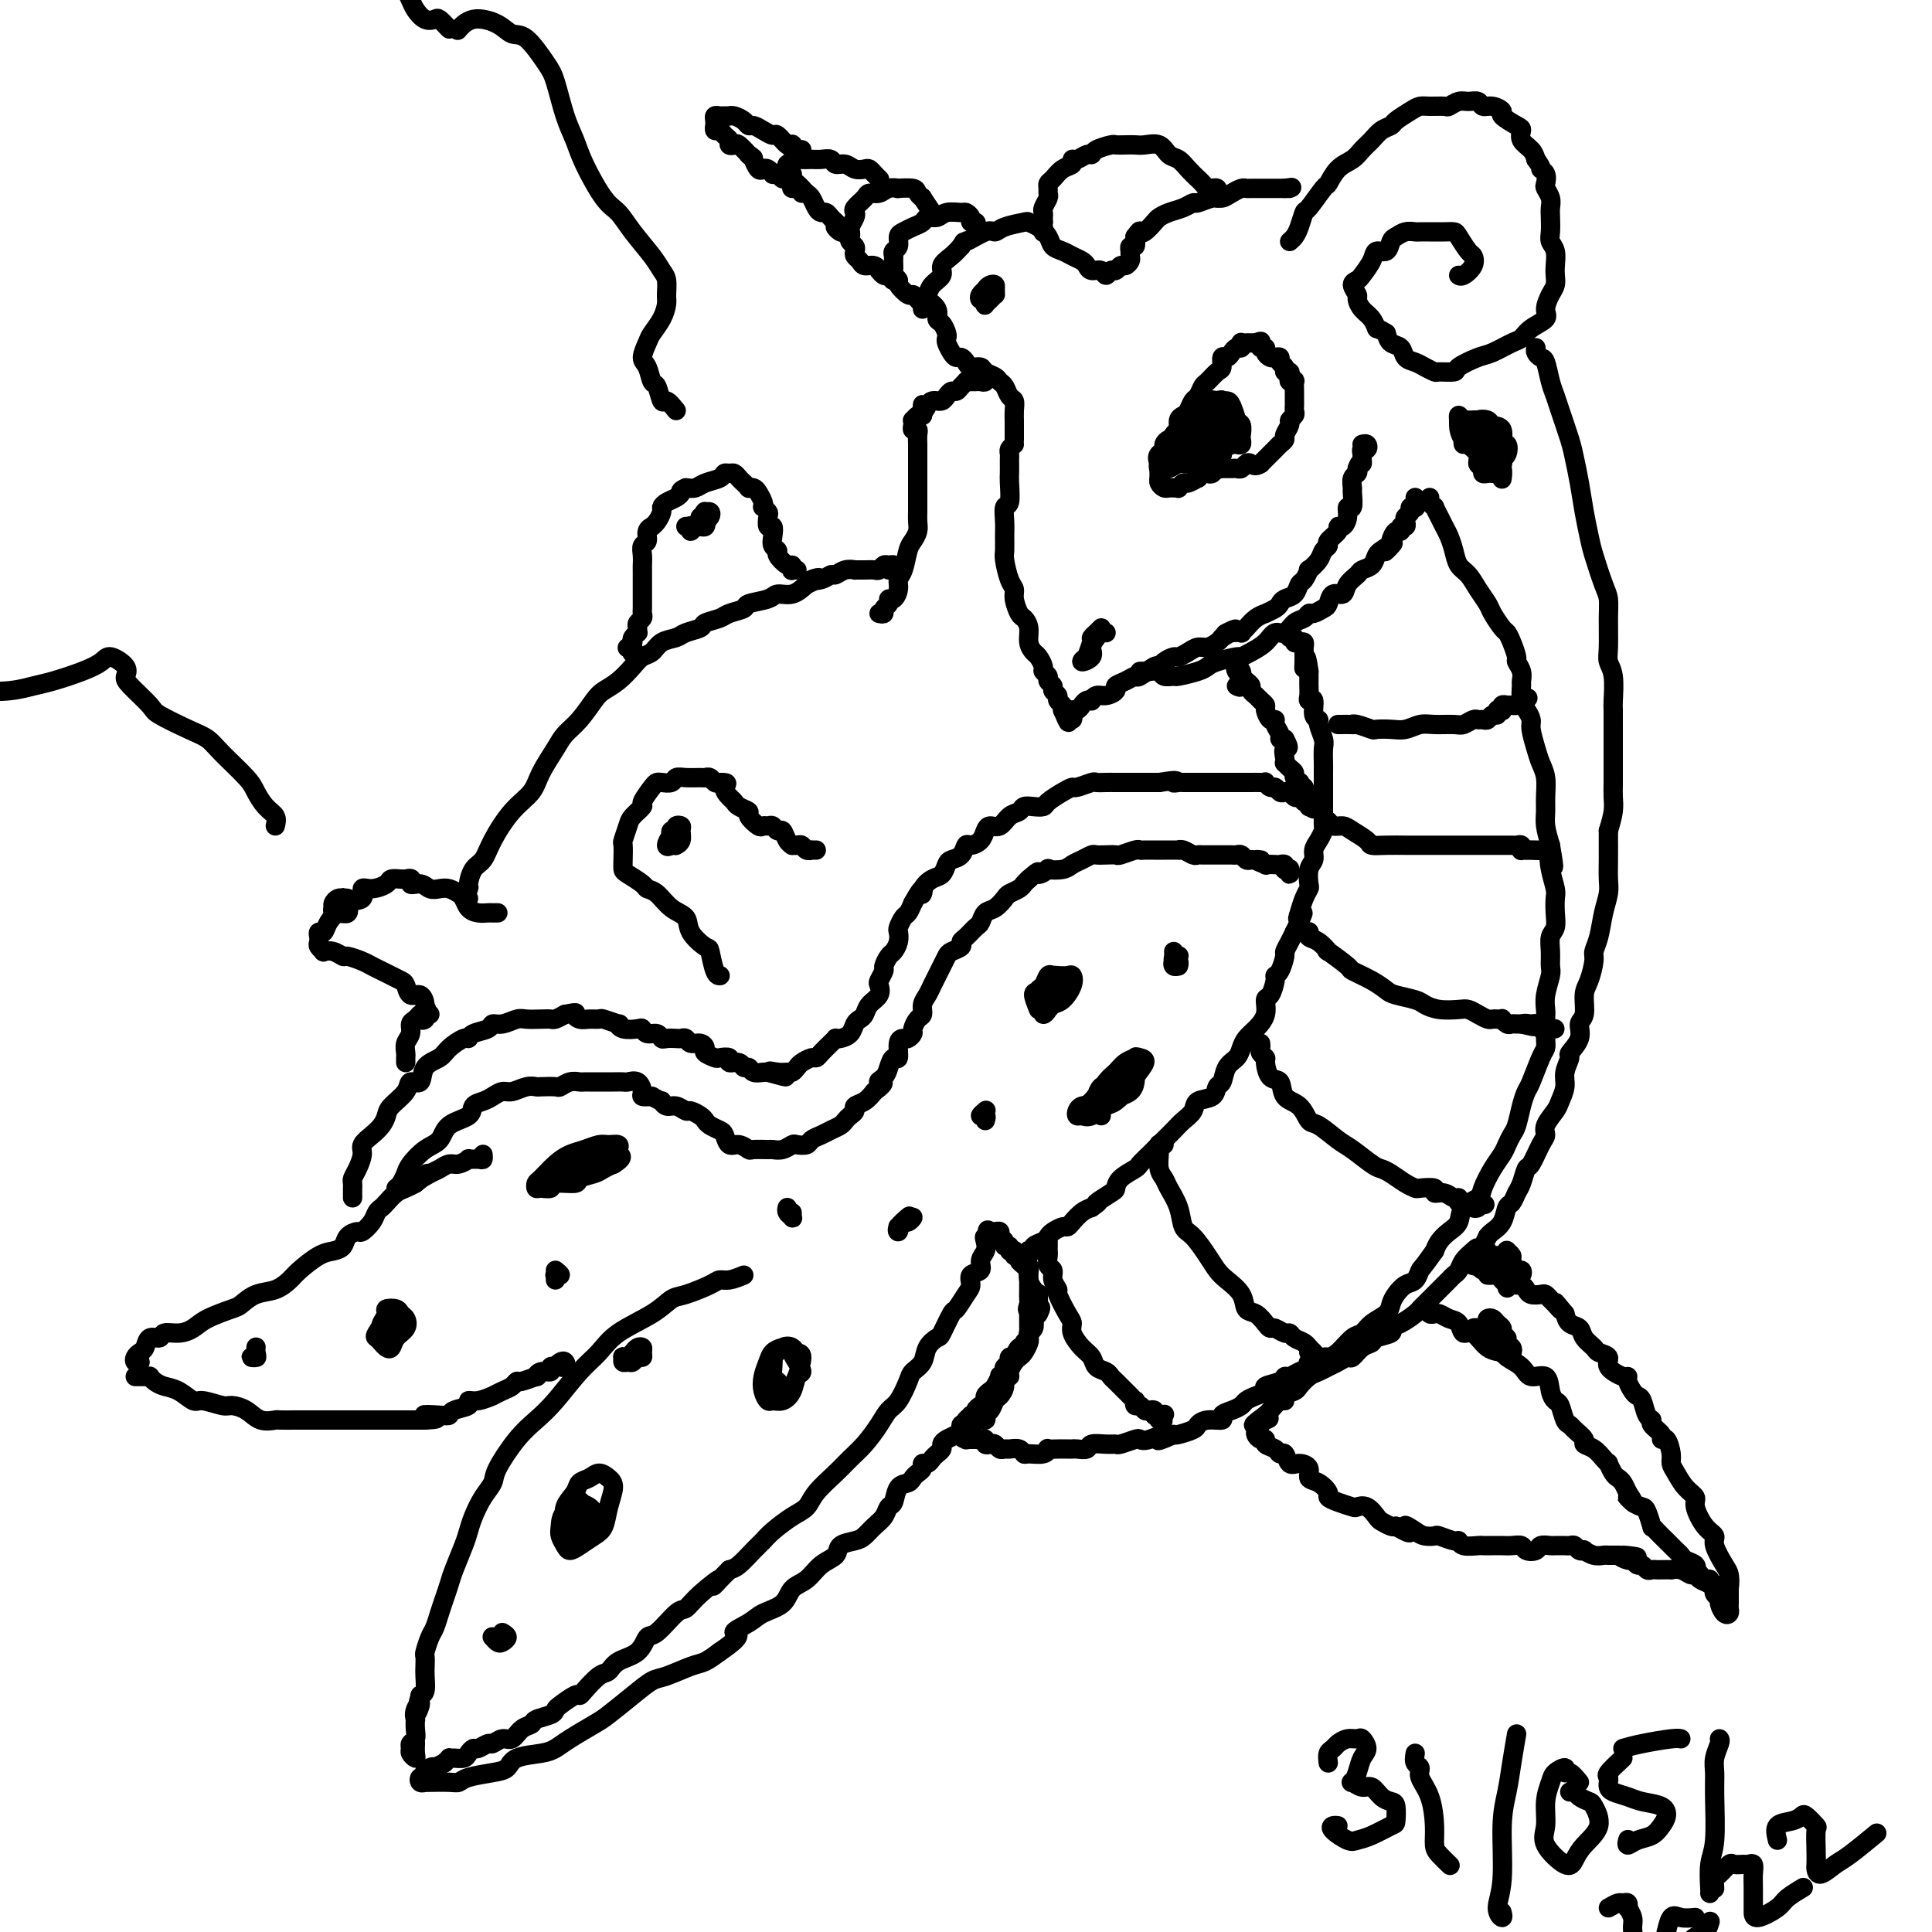 <svg viewBox='0 0 400 400' version='1.1' xmlns='http://www.w3.org/2000/svg' xmlns:xlink='http://www.w3.org/1999/xlink'><g fill='none' stroke='#000000' stroke-width='4' stroke-linecap='round' stroke-linejoin='round'><path d='M240,99c0.033,-0.718 0.065,-1.435 0,-2c-0.065,-0.565 -0.228,-0.976 0,-1c0.228,-0.024 0.849,0.340 1,0c0.151,-0.340 -0.166,-1.386 0,-2c0.166,-0.614 0.814,-0.798 1,-1c0.186,-0.202 -0.091,-0.421 0,-1c0.091,-0.579 0.549,-1.516 1,-2c0.451,-0.484 0.894,-0.515 1,-1c0.106,-0.485 -0.126,-1.424 0,-2c0.126,-0.576 0.611,-0.788 1,-1c0.389,-0.212 0.681,-0.423 1,-1c0.319,-0.577 0.666,-1.521 1,-2c0.334,-0.479 0.654,-0.494 1,-1c0.346,-0.506 0.719,-1.502 1,-2c0.281,-0.498 0.471,-0.497 1,-1c0.529,-0.503 1.399,-1.511 2,-2c0.601,-0.489 0.934,-0.461 1,-1c0.066,-0.539 -0.136,-1.646 0,-2c0.136,-0.354 0.611,0.045 1,0c0.389,-0.045 0.692,-0.534 1,-1c0.308,-0.466 0.621,-0.910 1,-1c0.379,-0.090 0.822,0.172 1,0c0.178,-0.172 0.089,-0.778 0,-1c-0.089,-0.222 -0.179,-0.059 0,0c0.179,0.059 0.625,0.016 1,0c0.375,-0.016 0.679,-0.005 1,0c0.321,0.005 0.661,0.002 1,0'/><path d='M260,71c1.327,-0.528 1.143,-0.348 1,0c-0.143,0.348 -0.246,0.864 0,1c0.246,0.136 0.840,-0.108 1,0c0.160,0.108 -0.116,0.568 0,1c0.116,0.432 0.624,0.836 1,1c0.376,0.164 0.622,0.086 1,0c0.378,-0.086 0.890,-0.182 1,0c0.110,0.182 -0.180,0.640 0,1c0.180,0.360 0.832,0.622 1,1c0.168,0.378 -0.147,0.872 0,1c0.147,0.128 0.757,-0.111 1,0c0.243,0.111 0.118,0.573 0,1c-0.118,0.427 -0.228,0.821 0,1c0.228,0.179 0.793,0.143 1,0c0.207,-0.143 0.055,-0.393 0,0c-0.055,0.393 -0.015,1.429 0,2c0.015,0.571 0.004,0.678 0,1c-0.004,0.322 0.000,0.860 0,1c-0.000,0.140 -0.004,-0.117 0,0c0.004,0.117 0.016,0.608 0,1c-0.016,0.392 -0.061,0.686 0,1c0.061,0.314 0.227,0.647 0,1c-0.227,0.353 -0.849,0.724 -1,1c-0.151,0.276 0.167,0.455 0,1c-0.167,0.545 -0.818,1.455 -1,2c-0.182,0.545 0.106,0.723 0,1c-0.106,0.277 -0.606,0.651 -1,1c-0.394,0.349 -0.683,0.671 -1,1c-0.317,0.329 -0.662,0.666 -1,1c-0.338,0.334 -0.668,0.667 -1,1c-0.332,0.333 -0.666,0.667 -1,1'/><path d='M261,96c-1.179,0.790 -1.625,0.264 -2,0c-0.375,-0.264 -0.677,-0.267 -1,0c-0.323,0.267 -0.665,0.804 -1,1c-0.335,0.196 -0.663,0.053 -1,0c-0.337,-0.053 -0.682,-0.015 -1,0c-0.318,0.015 -0.610,0.008 -1,0c-0.390,-0.008 -0.878,-0.016 -1,0c-0.122,0.016 0.122,0.056 0,0c-0.122,-0.056 -0.611,-0.207 -1,0c-0.389,0.207 -0.677,0.772 -1,1c-0.323,0.228 -0.682,0.118 -1,0c-0.318,-0.118 -0.596,-0.243 -1,0c-0.404,0.243 -0.935,0.853 -1,1c-0.065,0.147 0.337,-0.171 0,0c-0.337,0.171 -1.414,0.830 -2,1c-0.586,0.170 -0.682,-0.151 -1,0c-0.318,0.151 -0.859,0.773 -1,1c-0.141,0.227 0.116,0.058 0,0c-0.116,-0.058 -0.605,-0.004 -1,0c-0.395,0.004 -0.694,-0.040 -1,0c-0.306,0.040 -0.618,0.166 -1,0c-0.382,-0.166 -0.834,-0.622 -1,-1c-0.166,-0.378 -0.044,-0.676 0,-1c0.044,-0.324 0.012,-0.675 0,-1c-0.012,-0.325 -0.003,-0.626 0,-1c0.003,-0.374 0.001,-0.821 0,-1c-0.001,-0.179 -0.000,-0.089 0,0'/><path d='M240,96c-0.528,-1.177 -0.348,-1.621 0,-2c0.348,-0.379 0.863,-0.693 1,-1c0.137,-0.307 -0.104,-0.607 0,-1c0.104,-0.393 0.553,-0.879 1,-1c0.447,-0.121 0.893,0.121 1,0c0.107,-0.121 -0.126,-0.607 0,-1c0.126,-0.393 0.612,-0.694 1,-1c0.388,-0.306 0.677,-0.618 1,-1c0.323,-0.382 0.678,-0.834 1,-1c0.322,-0.166 0.611,-0.044 1,0c0.389,0.044 0.877,0.011 1,0c0.123,-0.011 -0.121,-0.000 0,0c0.121,0.000 0.607,-0.011 1,0c0.393,0.011 0.694,0.043 1,0c0.306,-0.043 0.619,-0.162 1,0c0.381,0.162 0.831,0.603 1,1c0.169,0.397 0.057,0.749 0,1c-0.057,0.251 -0.060,0.399 0,1c0.060,0.601 0.182,1.653 0,2c-0.182,0.347 -0.668,-0.013 -1,0c-0.332,0.013 -0.511,0.399 -1,1c-0.489,0.601 -1.287,1.416 -2,2c-0.713,0.584 -1.340,0.937 -2,1c-0.660,0.063 -1.353,-0.165 -2,0c-0.647,0.165 -1.247,0.723 -2,1c-0.753,0.277 -1.660,0.273 -2,0c-0.340,-0.273 -0.113,-0.816 0,-1c0.113,-0.184 0.113,-0.008 0,0c-0.113,0.008 -0.338,-0.152 0,-1c0.338,-0.848 1.239,-2.385 2,-3c0.761,-0.615 1.380,-0.307 2,0'/><path d='M244,92c0.447,-1.121 -0.436,-1.425 0,-2c0.436,-0.575 2.193,-1.423 3,-2c0.807,-0.577 0.666,-0.884 1,-1c0.334,-0.116 1.144,-0.040 2,0c0.856,0.040 1.758,0.043 2,0c0.242,-0.043 -0.176,-0.131 0,0c0.176,0.131 0.945,0.483 1,1c0.055,0.517 -0.605,1.201 -1,2c-0.395,0.799 -0.526,1.714 -1,2c-0.474,0.286 -1.290,-0.056 -2,0c-0.710,0.056 -1.314,0.509 -2,1c-0.686,0.491 -1.453,1.020 -2,1c-0.547,-0.020 -0.873,-0.589 -1,-1c-0.127,-0.411 -0.055,-0.663 0,-1c0.055,-0.337 0.093,-0.758 0,-1c-0.093,-0.242 -0.316,-0.304 0,-1c0.316,-0.696 1.170,-2.027 2,-3c0.830,-0.973 1.634,-1.589 2,-2c0.366,-0.411 0.294,-0.616 1,-1c0.706,-0.384 2.190,-0.947 3,-1c0.810,-0.053 0.947,0.405 1,1c0.053,0.595 0.021,1.326 0,2c-0.021,0.674 -0.033,1.291 0,2c0.033,0.709 0.110,1.511 0,2c-0.110,0.489 -0.408,0.665 -1,1c-0.592,0.335 -1.479,0.830 -2,1c-0.521,0.170 -0.675,0.015 -1,0c-0.325,-0.015 -0.819,0.109 -1,0c-0.181,-0.109 -0.049,-0.453 0,-1c0.049,-0.547 0.014,-1.299 0,-2c-0.014,-0.701 -0.007,-1.350 0,-2'/><path d='M248,87c-0.116,-1.106 0.594,-1.370 1,-2c0.406,-0.630 0.508,-1.627 1,-2c0.492,-0.373 1.375,-0.121 2,0c0.625,0.121 0.992,0.110 1,0c0.008,-0.110 -0.341,-0.321 0,0c0.341,0.321 1.374,1.172 2,2c0.626,0.828 0.844,1.634 1,2c0.156,0.366 0.249,0.294 0,1c-0.249,0.706 -0.840,2.191 -1,3c-0.160,0.809 0.111,0.943 0,1c-0.111,0.057 -0.604,0.036 -1,0c-0.396,-0.036 -0.694,-0.089 -1,0c-0.306,0.089 -0.619,0.320 -1,0c-0.381,-0.320 -0.832,-1.189 -1,-2c-0.168,-0.811 -0.055,-1.562 0,-2c0.055,-0.438 0.051,-0.564 0,-1c-0.051,-0.436 -0.151,-1.183 0,-2c0.151,-0.817 0.551,-1.704 1,-2c0.449,-0.296 0.947,-0.000 1,0c0.053,0.000 -0.340,-0.294 0,0c0.340,0.294 1.411,1.178 2,2c0.589,0.822 0.694,1.583 1,2c0.306,0.417 0.811,0.490 1,1c0.189,0.510 0.062,1.456 0,2c-0.062,0.544 -0.058,0.684 0,1c0.058,0.316 0.169,0.807 0,1c-0.169,0.193 -0.620,0.088 -1,0c-0.380,-0.088 -0.689,-0.158 -1,0c-0.311,0.158 -0.622,0.542 -1,0c-0.378,-0.542 -0.822,-2.012 -1,-3c-0.178,-0.988 -0.089,-1.494 0,-2'/><path d='M253,87c-0.158,-1.105 -0.054,-1.367 0,-2c0.054,-0.633 0.057,-1.637 0,-2c-0.057,-0.363 -0.173,-0.084 0,0c0.173,0.084 0.635,-0.028 1,0c0.365,0.028 0.635,0.197 1,1c0.365,0.803 0.827,2.239 1,3c0.173,0.761 0.058,0.846 0,1c-0.058,0.154 -0.058,0.377 0,1c0.058,0.623 0.173,1.644 0,2c-0.173,0.356 -0.635,0.045 -1,0c-0.365,-0.045 -0.633,0.174 -1,0c-0.367,-0.174 -0.832,-0.742 -1,-1c-0.168,-0.258 -0.038,-0.206 0,0c0.038,0.206 -0.017,0.567 0,1c0.017,0.433 0.105,0.940 0,1c-0.105,0.060 -0.405,-0.326 -1,0c-0.595,0.326 -1.487,1.366 -2,2c-0.513,0.634 -0.646,0.864 -1,1c-0.354,0.136 -0.928,0.179 -1,0c-0.072,-0.179 0.359,-0.581 1,-1c0.641,-0.419 1.491,-0.855 2,-1c0.509,-0.145 0.675,-0.001 1,0c0.325,0.001 0.807,-0.143 1,0c0.193,0.143 0.096,0.571 0,1'/><path d='M253,94c0.329,0.166 -0.349,0.580 -1,1c-0.651,0.420 -1.274,0.845 -2,1c-0.726,0.155 -1.554,0.042 -2,0c-0.446,-0.042 -0.511,-0.011 0,0c0.511,0.011 1.599,0.003 2,0c0.401,-0.003 0.115,-0.001 0,0c-0.115,0.001 -0.057,0.000 0,0'/><path d='M228,130c-0.455,0.452 -0.911,0.903 -1,1c-0.089,0.097 0.188,-0.161 0,0c-0.188,0.161 -0.841,0.741 -1,1c-0.159,0.259 0.175,0.197 0,1c-0.175,0.803 -0.861,2.472 -1,3c-0.139,0.528 0.267,-0.086 0,0c-0.267,0.086 -1.207,0.870 -1,1c0.207,0.130 1.562,-0.396 2,-1c0.438,-0.604 -0.040,-1.286 0,-2c0.040,-0.714 0.599,-1.459 1,-2c0.401,-0.541 0.644,-0.877 1,-1c0.356,-0.123 0.827,-0.033 1,0c0.173,0.033 0.050,0.009 0,0c-0.050,-0.009 -0.025,-0.005 0,0'/><path d='M210,92c-0.423,0.335 -0.845,0.671 -1,1c-0.155,0.329 -0.042,0.652 0,1c0.042,0.348 0.012,0.721 0,1c-0.012,0.279 -0.007,0.465 0,1c0.007,0.535 0.016,1.420 0,2c-0.016,0.580 -0.057,0.854 0,2c0.057,1.146 0.212,3.165 0,4c-0.212,0.835 -0.789,0.487 -1,1c-0.211,0.513 -0.054,1.888 0,3c0.054,1.112 0.004,1.961 0,3c-0.004,1.039 0.037,2.269 0,3c-0.037,0.731 -0.150,0.963 0,2c0.150,1.037 0.565,2.879 1,4c0.435,1.121 0.891,1.521 1,2c0.109,0.479 -0.129,1.038 0,2c0.129,0.962 0.626,2.328 1,3c0.374,0.672 0.625,0.651 1,1c0.375,0.349 0.875,1.067 1,2c0.125,0.933 -0.125,2.081 0,3c0.125,0.919 0.626,1.608 1,2c0.374,0.392 0.621,0.486 1,1c0.379,0.514 0.890,1.447 1,2c0.110,0.553 -0.182,0.726 0,1c0.182,0.274 0.837,0.651 1,1c0.163,0.349 -0.168,0.671 0,1c0.168,0.329 0.833,0.666 1,1c0.167,0.334 -0.165,0.667 0,1c0.165,0.333 0.828,0.667 1,1c0.172,0.333 -0.146,0.667 0,1c0.146,0.333 0.756,0.667 1,1c0.244,0.333 0.122,0.667 0,1'/><path d='M220,147c1.867,4.423 1.035,1.980 1,1c-0.035,-0.980 0.726,-0.496 1,0c0.274,0.496 0.063,1.006 0,1c-0.063,-0.006 0.024,-0.527 0,-1c-0.024,-0.473 -0.160,-0.898 0,-1c0.160,-0.102 0.617,0.117 1,0c0.383,-0.117 0.693,-0.571 1,-1c0.307,-0.429 0.609,-0.832 1,-1c0.391,-0.168 0.869,-0.101 1,0c0.131,0.101 -0.086,0.234 0,0c0.086,-0.234 0.473,-0.836 1,-1c0.527,-0.164 1.192,0.109 2,0c0.808,-0.109 1.759,-0.602 2,-1c0.241,-0.398 -0.226,-0.703 0,-1c0.226,-0.297 1.146,-0.587 2,-1c0.854,-0.413 1.642,-0.951 2,-1c0.358,-0.049 0.285,0.389 1,0c0.715,-0.389 2.218,-1.606 3,-2c0.782,-0.394 0.842,0.035 1,0c0.158,-0.035 0.412,-0.535 1,-1c0.588,-0.465 1.508,-0.894 2,-1c0.492,-0.106 0.555,0.112 1,0c0.445,-0.112 1.271,-0.555 2,-1c0.729,-0.445 1.360,-0.892 2,-1c0.640,-0.108 1.288,0.125 2,0c0.712,-0.125 1.489,-0.607 2,-1c0.511,-0.393 0.755,-0.696 1,-1'/><path d='M253,132c4.995,-2.857 1.982,-1.500 1,-1c-0.982,0.500 0.068,0.141 1,0c0.932,-0.141 1.746,-0.066 2,0c0.254,0.066 -0.053,0.124 0,0c0.053,-0.124 0.466,-0.428 1,-1c0.534,-0.572 1.190,-1.410 2,-2c0.810,-0.590 1.774,-0.932 2,-1c0.226,-0.068 -0.287,0.138 0,0c0.287,-0.138 1.372,-0.618 2,-1c0.628,-0.382 0.798,-0.664 1,-1c0.202,-0.336 0.437,-0.725 1,-1c0.563,-0.275 1.456,-0.436 2,-1c0.544,-0.564 0.741,-1.530 1,-2c0.259,-0.470 0.580,-0.444 1,-1c0.420,-0.556 0.940,-1.693 1,-2c0.060,-0.307 -0.340,0.217 0,0c0.340,-0.217 1.419,-1.175 2,-2c0.581,-0.825 0.663,-1.518 1,-2c0.337,-0.482 0.930,-0.755 1,-1c0.070,-0.245 -0.384,-0.463 0,-1c0.384,-0.537 1.604,-1.392 2,-2c0.396,-0.608 -0.034,-0.969 0,-1c0.034,-0.031 0.531,0.268 1,0c0.469,-0.268 0.911,-1.103 1,-2c0.089,-0.897 -0.173,-1.855 0,-2c0.173,-0.145 0.782,0.522 1,0c0.218,-0.522 0.045,-2.234 0,-3c-0.045,-0.766 0.040,-0.587 0,-1c-0.040,-0.413 -0.203,-1.419 0,-2c0.203,-0.581 0.772,-0.737 1,-1c0.228,-0.263 0.114,-0.631 0,-1'/><path d='M281,97c0.537,-1.724 0.879,-1.035 1,-1c0.121,0.035 0.019,-0.583 0,-1c-0.019,-0.417 0.044,-0.634 0,-1c-0.044,-0.366 -0.194,-0.883 0,-1c0.194,-0.117 0.732,0.164 1,0c0.268,-0.164 0.264,-0.775 0,-1c-0.264,-0.225 -0.790,-0.064 -1,0c-0.210,0.064 -0.105,0.032 0,0'/><path d='M236,139c0.366,-0.008 0.733,-0.017 1,0c0.267,0.017 0.436,0.058 1,0c0.564,-0.058 1.523,-0.215 2,0c0.477,0.215 0.470,0.801 1,1c0.530,0.199 1.596,0.012 2,0c0.404,-0.012 0.147,0.150 1,0c0.853,-0.150 2.816,-0.614 4,-1c1.184,-0.386 1.590,-0.694 2,-1c0.410,-0.306 0.823,-0.609 2,-1c1.177,-0.391 3.116,-0.869 4,-1c0.884,-0.131 0.712,0.086 1,0c0.288,-0.086 1.035,-0.475 2,-1c0.965,-0.525 2.146,-1.187 3,-2c0.854,-0.813 1.381,-1.777 2,-2c0.619,-0.223 1.331,0.295 2,0c0.669,-0.295 1.296,-1.403 2,-2c0.704,-0.597 1.484,-0.683 2,-1c0.516,-0.317 0.767,-0.863 1,-1c0.233,-0.137 0.448,0.137 1,0c0.552,-0.137 1.442,-0.683 2,-1c0.558,-0.317 0.783,-0.403 1,-1c0.217,-0.597 0.424,-1.704 1,-2c0.576,-0.296 1.520,0.220 2,0c0.480,-0.220 0.496,-1.176 1,-2c0.504,-0.824 1.497,-1.516 2,-2c0.503,-0.484 0.516,-0.758 1,-1c0.484,-0.242 1.438,-0.450 2,-1c0.562,-0.550 0.732,-1.443 1,-2c0.268,-0.557 0.634,-0.779 1,-1'/><path d='M286,114c4.340,-3.195 1.689,-0.683 1,0c-0.689,0.683 0.585,-0.462 1,-1c0.415,-0.538 -0.029,-0.469 0,-1c0.029,-0.531 0.530,-1.662 1,-2c0.470,-0.338 0.910,0.117 1,0c0.090,-0.117 -0.168,-0.805 0,-1c0.168,-0.195 0.762,0.102 1,0c0.238,-0.102 0.120,-0.602 0,-1c-0.120,-0.398 -0.242,-0.694 0,-1c0.242,-0.306 0.850,-0.621 1,-1c0.150,-0.379 -0.156,-0.823 0,-1c0.156,-0.177 0.774,-0.086 1,0c0.226,0.086 0.061,0.167 0,0c-0.061,-0.167 -0.016,-0.584 0,-1c0.016,-0.416 0.005,-0.833 0,-1c-0.005,-0.167 -0.002,-0.083 0,0'/><path d='M296,103c-0.120,0.297 -0.239,0.593 0,1c0.239,0.407 0.838,0.923 1,1c0.162,0.077 -0.111,-0.286 0,0c0.111,0.286 0.606,1.221 1,2c0.394,0.779 0.686,1.401 1,2c0.314,0.599 0.650,1.174 1,2c0.350,0.826 0.714,1.902 1,3c0.286,1.098 0.495,2.218 1,3c0.505,0.782 1.305,1.225 2,2c0.695,0.775 1.286,1.881 2,3c0.714,1.119 1.553,2.252 2,3c0.447,0.748 0.502,1.111 1,2c0.498,0.889 1.439,2.303 2,3c0.561,0.697 0.743,0.676 1,1c0.257,0.324 0.591,0.994 1,2c0.409,1.006 0.894,2.348 1,3c0.106,0.652 -0.169,0.615 0,1c0.169,0.385 0.780,1.191 1,2c0.220,0.809 0.049,1.621 0,2c-0.049,0.379 0.025,0.326 0,1c-0.025,0.674 -0.147,2.074 0,3c0.147,0.926 0.564,1.378 1,2c0.436,0.622 0.891,1.414 1,2c0.109,0.586 -0.129,0.964 0,2c0.129,1.036 0.623,2.728 1,4c0.377,1.272 0.636,2.125 1,3c0.364,0.875 0.832,1.773 1,3c0.168,1.227 0.035,2.782 0,4c-0.035,1.218 0.029,2.097 0,3c-0.029,0.903 -0.151,1.829 0,3c0.151,1.171 0.576,2.585 1,4'/><path d='M321,175c1.254,7.115 0.388,3.901 0,3c-0.388,-0.901 -0.299,0.511 0,2c0.299,1.489 0.808,3.056 1,4c0.192,0.944 0.065,1.267 0,2c-0.065,0.733 -0.070,1.877 0,3c0.070,1.123 0.216,2.224 0,3c-0.216,0.776 -0.794,1.225 -1,2c-0.206,0.775 -0.041,1.874 0,3c0.041,1.126 -0.041,2.277 0,3c0.041,0.723 0.207,1.016 0,2c-0.207,0.984 -0.787,2.659 -1,4c-0.213,1.341 -0.059,2.348 0,3c0.059,0.652 0.023,0.949 0,2c-0.023,1.051 -0.034,2.858 0,4c0.034,1.142 0.111,1.620 0,2c-0.111,0.380 -0.411,0.661 -1,2c-0.589,1.339 -1.467,3.734 -2,5c-0.533,1.266 -0.720,1.403 -1,2c-0.280,0.597 -0.652,1.654 -1,3c-0.348,1.346 -0.673,2.981 -1,4c-0.327,1.019 -0.655,1.421 -1,2c-0.345,0.579 -0.706,1.334 -1,2c-0.294,0.666 -0.520,1.241 -1,2c-0.480,0.759 -1.213,1.702 -2,3c-0.787,1.298 -1.628,2.953 -2,4c-0.372,1.047 -0.274,1.488 -1,2c-0.726,0.512 -2.275,1.096 -3,2c-0.725,0.904 -0.627,2.129 -1,3c-0.373,0.871 -1.216,1.388 -2,2c-0.784,0.612 -1.510,1.318 -2,2c-0.490,0.682 -0.745,1.341 -1,2'/><path d='M297,259c-2.964,4.197 -2.875,3.691 -3,4c-0.125,0.309 -0.466,1.434 -1,2c-0.534,0.566 -1.263,0.574 -2,1c-0.737,0.426 -1.482,1.270 -2,2c-0.518,0.730 -0.809,1.345 -1,2c-0.191,0.655 -0.281,1.349 -1,2c-0.719,0.651 -2.067,1.261 -3,2c-0.933,0.739 -1.452,1.609 -2,2c-0.548,0.391 -1.125,0.304 -2,1c-0.875,0.696 -2.047,2.175 -3,3c-0.953,0.825 -1.687,0.994 -2,1c-0.313,0.006 -0.206,-0.152 -1,0c-0.794,0.152 -2.489,0.614 -3,1c-0.511,0.386 0.164,0.695 0,1c-0.164,0.305 -1.166,0.607 -2,1c-0.834,0.393 -1.500,0.879 -2,1c-0.500,0.121 -0.833,-0.122 -1,0c-0.167,0.122 -0.167,0.610 -1,1c-0.833,0.390 -2.499,0.682 -3,1c-0.501,0.318 0.162,0.663 0,1c-0.162,0.337 -1.148,0.667 -2,1c-0.852,0.333 -1.571,0.667 -2,1c-0.429,0.333 -0.569,0.663 -1,1c-0.431,0.337 -1.152,0.682 -2,1c-0.848,0.318 -1.822,0.610 -2,1c-0.178,0.390 0.439,0.879 0,1c-0.439,0.121 -1.935,-0.125 -3,0c-1.065,0.125 -1.698,0.621 -2,1c-0.302,0.379 -0.274,0.640 -1,1c-0.726,0.360 -2.208,0.817 -3,1c-0.792,0.183 -0.896,0.091 -1,0'/><path d='M243,297c-5.562,2.570 -2.468,0.496 -2,0c0.468,-0.496 -1.691,0.585 -3,1c-1.309,0.415 -1.767,0.164 -2,0c-0.233,-0.164 -0.241,-0.241 -1,0c-0.759,0.241 -2.268,0.800 -3,1c-0.732,0.200 -0.686,0.039 -1,0c-0.314,-0.039 -0.987,0.042 -2,0c-1.013,-0.042 -2.365,-0.207 -3,0c-0.635,0.207 -0.554,0.788 -1,1c-0.446,0.212 -1.419,0.057 -2,0c-0.581,-0.057 -0.768,-0.016 -1,0c-0.232,0.016 -0.508,0.008 -1,0c-0.492,-0.008 -1.200,-0.017 -2,0c-0.800,0.017 -1.692,0.058 -2,0c-0.308,-0.058 -0.032,-0.215 0,0c0.032,0.215 -0.180,0.804 -1,1c-0.820,0.196 -2.247,-0.000 -3,0c-0.753,0.000 -0.832,0.197 -1,0c-0.168,-0.197 -0.426,-0.789 -1,-1c-0.574,-0.211 -1.463,-0.043 -2,0c-0.537,0.043 -0.722,-0.040 -1,0c-0.278,0.040 -0.648,0.203 -1,0c-0.352,-0.203 -0.686,-0.772 -1,-1c-0.314,-0.228 -0.609,-0.114 -1,0c-0.391,0.114 -0.878,0.227 -1,0c-0.122,-0.227 0.122,-0.793 0,-1c-0.122,-0.207 -0.610,-0.056 -1,0c-0.390,0.056 -0.683,0.016 -1,0c-0.317,-0.016 -0.659,-0.008 -1,0'/><path d='M201,298c-2.547,-0.465 -1.415,-0.128 -1,0c0.415,0.128 0.115,0.047 0,0c-0.115,-0.047 -0.043,-0.059 0,0c0.043,0.059 0.058,0.188 0,0c-0.058,-0.188 -0.188,-0.695 0,-1c0.188,-0.305 0.694,-0.409 1,-1c0.306,-0.591 0.411,-1.668 1,-2c0.589,-0.332 1.663,0.080 2,0c0.337,-0.080 -0.063,-0.654 0,-1c0.063,-0.346 0.590,-0.465 1,-1c0.410,-0.535 0.702,-1.488 1,-2c0.298,-0.512 0.601,-0.584 1,-1c0.399,-0.416 0.895,-1.176 1,-2c0.105,-0.824 -0.179,-1.713 0,-2c0.179,-0.287 0.821,0.026 1,0c0.179,-0.026 -0.106,-0.392 0,-1c0.106,-0.608 0.603,-1.458 1,-2c0.397,-0.542 0.694,-0.775 1,-1c0.306,-0.225 0.622,-0.441 1,-1c0.378,-0.559 0.820,-1.462 1,-2c0.180,-0.538 0.100,-0.711 0,-1c-0.100,-0.289 -0.219,-0.693 0,-1c0.219,-0.307 0.777,-0.516 1,-1c0.223,-0.484 0.112,-1.242 0,-2'/><path d='M214,273c2.238,-4.041 1.332,-1.642 1,-1c-0.332,0.642 -0.092,-0.471 0,-1c0.092,-0.529 0.035,-0.473 0,-1c-0.035,-0.527 -0.048,-1.638 0,-2c0.048,-0.362 0.157,0.023 0,0c-0.157,-0.023 -0.581,-0.454 -1,-1c-0.419,-0.546 -0.834,-1.207 -1,-2c-0.166,-0.793 -0.082,-1.718 0,-2c0.082,-0.282 0.161,0.078 0,0c-0.161,-0.078 -0.564,-0.596 -1,-1c-0.436,-0.404 -0.906,-0.696 -1,-1c-0.094,-0.304 0.186,-0.621 0,-1c-0.186,-0.379 -0.839,-0.819 -1,-1c-0.161,-0.181 0.168,-0.104 0,0c-0.168,0.104 -0.834,0.235 -1,0c-0.166,-0.235 0.166,-0.837 0,-1c-0.166,-0.163 -0.832,0.114 -1,0c-0.168,-0.114 0.162,-0.619 0,-1c-0.162,-0.381 -0.817,-0.638 -1,-1c-0.183,-0.362 0.104,-0.828 0,-1c-0.104,-0.172 -0.601,-0.049 -1,0c-0.399,0.049 -0.699,0.025 -1,0'/><path d='M205,255c-1.178,-1.002 -0.124,0.494 0,1c0.124,0.506 -0.683,0.023 -1,0c-0.317,-0.023 -0.145,0.412 0,1c0.145,0.588 0.264,1.327 0,2c-0.264,0.673 -0.910,1.281 -1,2c-0.090,0.719 0.375,1.549 0,2c-0.375,0.451 -1.591,0.523 -2,1c-0.409,0.477 -0.012,1.358 0,2c0.012,0.642 -0.363,1.046 -1,2c-0.637,0.954 -1.537,2.457 -2,3c-0.463,0.543 -0.490,0.127 -1,1c-0.510,0.873 -1.503,3.035 -2,4c-0.497,0.965 -0.500,0.732 -1,1c-0.500,0.268 -1.499,1.038 -2,2c-0.501,0.962 -0.505,2.116 -1,3c-0.495,0.884 -1.483,1.499 -2,2c-0.517,0.501 -0.564,0.889 -1,2c-0.436,1.111 -1.261,2.944 -2,4c-0.739,1.056 -1.393,1.335 -2,2c-0.607,0.665 -1.167,1.718 -2,3c-0.833,1.282 -1.938,2.795 -3,4c-1.062,1.205 -2.082,2.104 -3,3c-0.918,0.896 -1.734,1.791 -3,3c-1.266,1.209 -2.983,2.733 -4,4c-1.017,1.267 -1.335,2.278 -2,3c-0.665,0.722 -1.676,1.157 -3,2c-1.324,0.843 -2.960,2.096 -4,3c-1.040,0.904 -1.485,1.459 -2,2c-0.515,0.541 -1.100,1.069 -2,2c-0.900,0.931 -2.114,2.266 -3,3c-0.886,0.734 -1.443,0.867 -2,1'/><path d='M151,325c-5.669,5.734 -2.341,2.571 -2,2c0.341,-0.571 -2.304,1.452 -4,3c-1.696,1.548 -2.444,2.621 -3,3c-0.556,0.379 -0.919,0.065 -2,1c-1.081,0.935 -2.881,3.119 -4,4c-1.119,0.881 -1.559,0.458 -2,1c-0.441,0.542 -0.885,2.050 -2,3c-1.115,0.950 -2.901,1.341 -4,2c-1.099,0.659 -1.511,1.586 -2,2c-0.489,0.414 -1.056,0.314 -2,1c-0.944,0.686 -2.267,2.159 -3,3c-0.733,0.841 -0.877,1.052 -1,1c-0.123,-0.052 -0.226,-0.365 -1,0c-0.774,0.365 -2.220,1.407 -3,2c-0.780,0.593 -0.894,0.735 -1,1c-0.106,0.265 -0.202,0.653 -1,1c-0.798,0.347 -2.296,0.652 -3,1c-0.704,0.348 -0.612,0.738 -1,1c-0.388,0.262 -1.255,0.395 -2,1c-0.745,0.605 -1.369,1.683 -2,2c-0.631,0.317 -1.268,-0.126 -2,0c-0.732,0.126 -1.558,0.821 -2,1c-0.442,0.179 -0.499,-0.159 -1,0c-0.501,0.159 -1.447,0.813 -2,1c-0.553,0.187 -0.712,-0.093 -1,0c-0.288,0.093 -0.703,0.560 -1,1c-0.297,0.440 -0.475,0.853 -1,1c-0.525,0.147 -1.399,0.029 -2,0c-0.601,-0.029 -0.931,0.031 -1,0c-0.069,-0.031 0.123,-0.152 0,0c-0.123,0.152 -0.562,0.576 -1,1'/><path d='M92,365c-3.791,1.789 -2.270,1.263 -2,1c0.270,-0.263 -0.711,-0.263 -1,0c-0.289,0.263 0.115,0.787 0,1c-0.115,0.213 -0.750,0.113 -1,0c-0.250,-0.113 -0.116,-0.241 0,0c0.116,0.241 0.213,0.849 0,1c-0.213,0.151 -0.736,-0.156 -1,0c-0.264,0.156 -0.268,0.774 0,1c0.268,0.226 0.807,0.061 1,0c0.193,-0.061 0.041,-0.019 0,0c-0.041,0.019 0.029,0.016 1,0c0.971,-0.016 2.841,-0.045 4,0c1.159,0.045 1.606,0.163 2,0c0.394,-0.163 0.735,-0.607 2,-1c1.265,-0.393 3.455,-0.735 5,-1c1.545,-0.265 2.445,-0.454 3,-1c0.555,-0.546 0.764,-1.449 2,-2c1.236,-0.551 3.497,-0.751 5,-1c1.503,-0.249 2.246,-0.548 3,-1c0.754,-0.452 1.518,-1.056 3,-2c1.482,-0.944 3.682,-2.227 5,-3c1.318,-0.773 1.753,-1.037 3,-2c1.247,-0.963 3.306,-2.624 5,-4c1.694,-1.376 3.023,-2.465 4,-3c0.977,-0.535 1.602,-0.514 3,-1c1.398,-0.486 3.569,-1.477 5,-2c1.431,-0.523 2.123,-0.578 3,-1c0.877,-0.422 1.938,-1.211 3,-2'/><path d='M149,342c5.790,-3.906 3.266,-3.669 3,-4c-0.266,-0.331 1.728,-1.228 3,-2c1.272,-0.772 1.824,-1.418 3,-2c1.176,-0.582 2.978,-1.100 4,-2c1.022,-0.900 1.266,-2.181 2,-3c0.734,-0.819 1.958,-1.175 3,-2c1.042,-0.825 1.903,-2.118 3,-3c1.097,-0.882 2.429,-1.353 3,-2c0.571,-0.647 0.380,-1.471 1,-2c0.620,-0.529 2.050,-0.762 3,-1c0.950,-0.238 1.421,-0.481 2,-1c0.579,-0.519 1.267,-1.312 2,-2c0.733,-0.688 1.509,-1.269 2,-2c0.491,-0.731 0.695,-1.610 1,-2c0.305,-0.390 0.711,-0.290 1,-1c0.289,-0.710 0.460,-2.232 1,-3c0.540,-0.768 1.450,-0.784 2,-1c0.550,-0.216 0.739,-0.631 1,-1c0.261,-0.369 0.595,-0.690 1,-1c0.405,-0.310 0.882,-0.608 1,-1c0.118,-0.392 -0.122,-0.879 0,-1c0.122,-0.121 0.607,0.122 1,0c0.393,-0.122 0.696,-0.610 1,-1c0.304,-0.390 0.610,-0.682 1,-1c0.390,-0.318 0.865,-0.662 1,-1c0.135,-0.338 -0.070,-0.669 0,-1c0.070,-0.331 0.414,-0.663 1,-1c0.586,-0.337 1.415,-0.678 2,-1c0.585,-0.322 0.927,-0.625 1,-1c0.073,-0.375 -0.122,-0.821 0,-1c0.122,-0.179 0.561,-0.089 1,0'/><path d='M200,295c2.880,-3.471 0.579,-1.647 0,-1c-0.579,0.647 0.562,0.118 1,0c0.438,-0.118 0.173,0.176 0,0c-0.173,-0.176 -0.252,-0.821 0,-1c0.252,-0.179 0.837,0.107 1,0c0.163,-0.107 -0.097,-0.606 0,-1c0.097,-0.394 0.550,-0.682 1,-1c0.450,-0.318 0.895,-0.667 1,-1c0.105,-0.333 -0.131,-0.650 0,-1c0.131,-0.350 0.627,-0.734 1,-1c0.373,-0.266 0.622,-0.414 1,-1c0.378,-0.586 0.885,-1.610 1,-2c0.115,-0.390 -0.161,-0.146 0,0c0.161,0.146 0.760,0.193 1,0c0.240,-0.193 0.121,-0.627 0,-1c-0.121,-0.373 -0.243,-0.686 0,-1c0.243,-0.314 0.852,-0.628 1,-1c0.148,-0.372 -0.167,-0.803 0,-1c0.167,-0.197 0.814,-0.161 1,0c0.186,0.161 -0.090,0.447 0,0c0.090,-0.447 0.546,-1.627 1,-2c0.454,-0.373 0.906,0.059 1,0c0.094,-0.059 -0.171,-0.611 0,-1c0.171,-0.389 0.778,-0.615 1,-1c0.222,-0.385 0.060,-0.929 0,-1c-0.060,-0.071 -0.016,0.332 0,0c0.016,-0.332 0.004,-1.397 0,-2c-0.004,-0.603 -0.001,-0.744 0,-1c0.001,-0.256 0.001,-0.628 0,-1'/><path d='M213,272c2.011,-3.732 0.539,-1.562 0,-1c-0.539,0.562 -0.144,-0.483 0,-1c0.144,-0.517 0.038,-0.506 0,-1c-0.038,-0.494 -0.009,-1.494 0,-2c0.009,-0.506 -0.001,-0.516 0,-1c0.001,-0.484 0.012,-1.440 0,-2c-0.012,-0.560 -0.046,-0.724 0,-1c0.046,-0.276 0.173,-0.663 0,-1c-0.173,-0.337 -0.646,-0.625 -1,-1c-0.354,-0.375 -0.588,-0.836 -1,-1c-0.412,-0.164 -1.001,-0.030 -1,0c0.001,0.030 0.593,-0.044 1,0c0.407,0.044 0.629,0.205 1,0c0.371,-0.205 0.891,-0.776 1,-1c0.109,-0.224 -0.192,-0.102 0,0c0.192,0.102 0.876,0.182 1,0c0.124,-0.182 -0.314,-0.627 0,-1c0.314,-0.373 1.380,-0.674 2,-1c0.620,-0.326 0.795,-0.678 1,-1c0.205,-0.322 0.439,-0.615 1,-1c0.561,-0.385 1.449,-0.863 2,-1c0.551,-0.137 0.766,0.066 1,0c0.234,-0.066 0.486,-0.402 1,-1c0.514,-0.598 1.290,-1.456 2,-2c0.710,-0.544 1.355,-0.772 2,-1'/><path d='M226,250c2.380,-1.662 0.831,-0.816 1,-1c0.169,-0.184 2.058,-1.396 3,-2c0.942,-0.604 0.938,-0.598 1,-1c0.062,-0.402 0.192,-1.211 1,-2c0.808,-0.789 2.296,-1.559 3,-2c0.704,-0.441 0.626,-0.555 1,-1c0.374,-0.445 1.202,-1.221 2,-2c0.798,-0.779 1.566,-1.559 2,-2c0.434,-0.441 0.534,-0.542 1,-1c0.466,-0.458 1.298,-1.273 2,-2c0.702,-0.727 1.273,-1.365 2,-2c0.727,-0.635 1.610,-1.268 2,-2c0.390,-0.732 0.289,-1.565 1,-2c0.711,-0.435 2.236,-0.473 3,-1c0.764,-0.527 0.768,-1.545 1,-2c0.232,-0.455 0.691,-0.349 1,-1c0.309,-0.651 0.466,-2.061 1,-3c0.534,-0.939 1.443,-1.409 2,-2c0.557,-0.591 0.761,-1.304 1,-2c0.239,-0.696 0.512,-1.375 1,-2c0.488,-0.625 1.193,-1.197 2,-2c0.807,-0.803 1.718,-1.837 2,-3c0.282,-1.163 -0.065,-2.456 0,-3c0.065,-0.544 0.543,-0.339 1,-1c0.457,-0.661 0.892,-2.190 1,-3c0.108,-0.810 -0.112,-0.903 0,-1c0.112,-0.097 0.555,-0.200 1,-1c0.445,-0.800 0.893,-2.297 1,-3c0.107,-0.703 -0.125,-0.612 0,-1c0.125,-0.388 0.607,-1.254 1,-2c0.393,-0.746 0.696,-1.373 1,-2'/><path d='M268,193c2.868,-5.919 1.539,-3.717 1,-3c-0.539,0.717 -0.289,-0.052 0,-1c0.289,-0.948 0.617,-2.074 1,-3c0.383,-0.926 0.820,-1.652 1,-2c0.180,-0.348 0.104,-0.320 0,-1c-0.104,-0.680 -0.234,-2.070 0,-3c0.234,-0.930 0.833,-1.400 1,-2c0.167,-0.600 -0.099,-1.329 0,-2c0.099,-0.671 0.562,-1.283 1,-2c0.438,-0.717 0.849,-1.538 1,-2c0.151,-0.462 0.040,-0.565 0,-1c-0.040,-0.435 -0.011,-1.201 0,-2c0.011,-0.799 0.003,-1.632 0,-2c-0.003,-0.368 -0.001,-0.271 0,-1c0.001,-0.729 -0.000,-2.282 0,-3c0.000,-0.718 0.001,-0.600 0,-1c-0.001,-0.400 -0.004,-1.319 0,-2c0.004,-0.681 0.016,-1.125 0,-2c-0.016,-0.875 -0.061,-2.183 0,-3c0.061,-0.817 0.228,-1.145 0,-2c-0.228,-0.855 -0.849,-2.239 -1,-3c-0.151,-0.761 0.170,-0.899 0,-1c-0.170,-0.101 -0.830,-0.163 -1,-1c-0.170,-0.837 0.151,-2.447 0,-3c-0.151,-0.553 -0.772,-0.047 -1,0c-0.228,0.047 -0.061,-0.365 0,-1c0.061,-0.635 0.016,-1.493 0,-2c-0.016,-0.507 -0.004,-0.662 0,-1c0.004,-0.338 0.001,-0.860 0,-1c-0.001,-0.140 -0.000,0.103 0,0c0.000,-0.103 0.000,-0.551 0,-1'/><path d='M271,139c-0.691,-5.288 -0.917,-2.008 -1,-1c-0.083,1.008 -0.022,-0.254 0,-1c0.022,-0.746 0.007,-0.974 0,-1c-0.007,-0.026 -0.004,0.150 0,0c0.004,-0.150 0.011,-0.628 0,-1c-0.011,-0.372 -0.040,-0.640 0,-1c0.040,-0.360 0.151,-0.813 0,-1c-0.151,-0.187 -0.562,-0.106 -1,0c-0.438,0.106 -0.901,0.239 -1,0c-0.099,-0.239 0.166,-0.849 0,-1c-0.166,-0.151 -0.763,0.156 -1,0c-0.237,-0.156 -0.115,-0.774 0,-1c0.115,-0.226 0.223,-0.061 0,0c-0.223,0.061 -0.778,0.017 -1,0c-0.222,-0.017 -0.111,-0.009 0,0'/><path d='M210,91c0.000,-0.331 0.000,-0.661 0,-1c-0.000,-0.339 -0.000,-0.685 0,-1c0.000,-0.315 0.001,-0.599 0,-1c-0.001,-0.401 -0.003,-0.918 0,-1c0.003,-0.082 0.012,0.273 0,0c-0.012,-0.273 -0.045,-1.172 0,-2c0.045,-0.828 0.168,-1.584 0,-2c-0.168,-0.416 -0.626,-0.492 -1,-1c-0.374,-0.508 -0.662,-1.446 -1,-2c-0.338,-0.554 -0.724,-0.722 -1,-1c-0.276,-0.278 -0.441,-0.666 -1,-1c-0.559,-0.334 -1.512,-0.615 -2,-1c-0.488,-0.385 -0.512,-0.873 -1,-1c-0.488,-0.127 -1.440,0.108 -2,0c-0.560,-0.108 -0.728,-0.557 -1,-1c-0.272,-0.443 -0.647,-0.878 -1,-1c-0.353,-0.122 -0.682,0.071 -1,0c-0.318,-0.071 -0.624,-0.404 -1,-1c-0.376,-0.596 -0.823,-1.454 -1,-2c-0.177,-0.546 -0.084,-0.779 0,-1c0.084,-0.221 0.159,-0.430 0,-1c-0.159,-0.570 -0.551,-1.500 -1,-2c-0.449,-0.500 -0.956,-0.571 -1,-1c-0.044,-0.429 0.374,-1.217 0,-2c-0.374,-0.783 -1.542,-1.561 -2,-2c-0.458,-0.439 -0.208,-0.540 0,-1c0.208,-0.460 0.373,-1.278 1,-2c0.627,-0.722 1.714,-1.348 2,-2c0.286,-0.652 -0.231,-1.329 0,-2c0.231,-0.671 1.209,-1.334 2,-2c0.791,-0.666 1.396,-1.333 2,-2'/><path d='M199,51c1.095,-1.804 0.332,-0.813 1,-1c0.668,-0.187 2.766,-1.553 4,-2c1.234,-0.447 1.604,0.026 2,0c0.396,-0.026 0.817,-0.551 2,-1c1.183,-0.449 3.128,-0.821 4,-1c0.872,-0.179 0.670,-0.164 1,0c0.330,0.164 1.190,0.478 2,1c0.810,0.522 1.569,1.253 2,2c0.431,0.747 0.536,1.509 1,2c0.464,0.491 1.289,0.710 2,1c0.711,0.290 1.307,0.651 2,1c0.693,0.349 1.481,0.687 2,1c0.519,0.313 0.769,0.602 1,1c0.231,0.398 0.443,0.906 1,1c0.557,0.094 1.459,-0.228 2,0c0.541,0.228 0.722,1.004 1,1c0.278,-0.004 0.653,-0.789 1,-1c0.347,-0.211 0.667,0.151 1,0c0.333,-0.151 0.677,-0.815 1,-1c0.323,-0.185 0.623,0.109 1,0c0.377,-0.109 0.832,-0.622 1,-1c0.168,-0.378 0.049,-0.622 0,-1c-0.049,-0.378 -0.027,-0.891 0,-1c0.027,-0.109 0.059,0.187 0,0c-0.059,-0.187 -0.208,-0.858 0,-1c0.208,-0.142 0.774,0.245 1,0c0.226,-0.245 0.113,-1.123 0,-2'/><path d='M235,49c1.124,-1.493 0.933,-1.226 1,-1c0.067,0.226 0.391,0.412 1,0c0.609,-0.412 1.501,-1.421 2,-2c0.499,-0.579 0.604,-0.729 1,-1c0.396,-0.271 1.082,-0.665 2,-1c0.918,-0.335 2.066,-0.611 3,-1c0.934,-0.389 1.653,-0.892 2,-1c0.347,-0.108 0.320,0.177 1,0c0.680,-0.177 2.066,-0.818 3,-1c0.934,-0.182 1.415,0.095 2,0c0.585,-0.095 1.274,-0.561 2,-1c0.726,-0.439 1.490,-0.850 2,-1c0.510,-0.150 0.766,-0.040 1,0c0.234,0.040 0.447,0.011 1,0c0.553,-0.011 1.444,-0.003 2,0c0.556,0.003 0.775,0.001 1,0c0.225,-0.001 0.457,-0.000 1,0c0.543,0.000 1.397,0.000 2,0c0.603,-0.000 0.955,-0.000 1,0c0.045,0.000 -0.219,0.000 0,0c0.219,-0.000 0.920,-0.000 1,0c0.080,0.000 -0.460,0.000 -1,0'/><path d='M266,39c2.500,-0.333 1.250,-0.167 0,0'/><path d='M252,41c-0.024,-0.311 -0.048,-0.622 0,-1c0.048,-0.378 0.168,-0.821 0,-1c-0.168,-0.179 -0.625,-0.092 -1,0c-0.375,0.092 -0.667,0.189 -1,0c-0.333,-0.189 -0.708,-0.665 -1,-1c-0.292,-0.335 -0.500,-0.528 -1,-1c-0.500,-0.472 -1.292,-1.223 -2,-2c-0.708,-0.777 -1.330,-1.581 -2,-2c-0.670,-0.419 -1.386,-0.452 -2,-1c-0.614,-0.548 -1.124,-1.611 -2,-2c-0.876,-0.389 -2.116,-0.105 -3,0c-0.884,0.105 -1.410,0.031 -2,0c-0.590,-0.031 -1.243,-0.018 -2,0c-0.757,0.018 -1.616,0.042 -2,0c-0.384,-0.042 -0.291,-0.151 -1,0c-0.709,0.151 -2.218,0.561 -3,1c-0.782,0.439 -0.835,0.905 -1,1c-0.165,0.095 -0.442,-0.183 -1,0c-0.558,0.183 -1.396,0.826 -2,1c-0.604,0.174 -0.975,-0.122 -1,0c-0.025,0.122 0.295,0.663 0,1c-0.295,0.337 -1.204,0.472 -2,1c-0.796,0.528 -1.480,1.450 -2,2c-0.520,0.550 -0.875,0.729 -1,1c-0.125,0.271 -0.019,0.636 0,1c0.019,0.364 -0.047,0.727 0,1c0.047,0.273 0.209,0.454 0,1c-0.209,0.546 -0.788,1.456 -1,2c-0.212,0.544 -0.057,0.724 0,1c0.057,0.276 0.016,0.650 0,1c-0.016,0.350 -0.008,0.675 0,1'/><path d='M216,46c-0.309,1.558 -0.083,0.954 0,1c0.083,0.046 0.022,0.743 0,1c-0.022,0.257 -0.006,0.073 0,0c0.006,-0.073 0.003,-0.037 0,0'/><path d='M267,50c0.338,-0.288 0.676,-0.575 1,-1c0.324,-0.425 0.636,-0.987 1,-2c0.364,-1.013 0.782,-2.477 1,-3c0.218,-0.523 0.236,-0.104 1,-1c0.764,-0.896 2.273,-3.108 3,-4c0.727,-0.892 0.670,-0.465 1,-1c0.330,-0.535 1.047,-2.031 2,-3c0.953,-0.969 2.143,-1.412 3,-2c0.857,-0.588 1.379,-1.322 2,-2c0.621,-0.678 1.339,-1.298 2,-2c0.661,-0.702 1.266,-1.484 2,-2c0.734,-0.516 1.599,-0.765 2,-1c0.401,-0.235 0.339,-0.456 1,-1c0.661,-0.544 2.046,-1.413 3,-2c0.954,-0.587 1.477,-0.893 2,-1c0.523,-0.107 1.046,-0.014 2,0c0.954,0.014 2.340,-0.050 3,0c0.660,0.050 0.596,0.214 1,0c0.404,-0.214 1.276,-0.804 2,-1c0.724,-0.196 1.298,0.003 2,0c0.702,-0.003 1.530,-0.209 2,0c0.470,0.209 0.581,0.834 1,1c0.419,0.166 1.146,-0.125 2,0c0.854,0.125 1.835,0.666 2,1c0.165,0.334 -0.485,0.459 0,1c0.485,0.541 2.105,1.496 3,2c0.895,0.504 1.065,0.558 1,1c-0.065,0.442 -0.364,1.273 0,2c0.364,0.727 1.390,1.351 2,2c0.610,0.649 0.805,1.325 1,2'/><path d='M318,33c1.559,2.124 0.957,1.934 1,2c0.043,0.066 0.729,0.388 1,1c0.271,0.612 0.125,1.514 0,2c-0.125,0.486 -0.229,0.557 0,1c0.229,0.443 0.793,1.260 1,2c0.207,0.740 0.059,1.405 0,2c-0.059,0.595 -0.030,1.122 0,2c0.030,0.878 0.060,2.108 0,3c-0.060,0.892 -0.212,1.447 0,2c0.212,0.553 0.786,1.106 1,2c0.214,0.894 0.067,2.130 0,3c-0.067,0.870 -0.054,1.374 0,2c0.054,0.626 0.148,1.375 0,2c-0.148,0.625 -0.540,1.127 -1,2c-0.460,0.873 -0.989,2.117 -1,3c-0.011,0.883 0.495,1.407 0,2c-0.495,0.593 -1.993,1.257 -3,2c-1.007,0.743 -1.525,1.565 -2,2c-0.475,0.435 -0.909,0.485 -2,1c-1.091,0.515 -2.839,1.497 -4,2c-1.161,0.503 -1.735,0.528 -3,1c-1.265,0.472 -3.221,1.392 -4,2c-0.779,0.608 -0.382,0.906 -1,1c-0.618,0.094 -2.249,-0.015 -3,0c-0.751,0.015 -0.620,0.155 -1,0c-0.380,-0.155 -1.271,-0.604 -2,-1c-0.729,-0.396 -1.295,-0.739 -2,-1c-0.705,-0.261 -1.550,-0.441 -2,-1c-0.450,-0.559 -0.506,-1.497 -1,-2c-0.494,-0.503 -1.427,-0.572 -2,-1c-0.573,-0.428 -0.787,-1.214 -1,-2'/><path d='M287,69c-2.122,-1.367 -1.926,-0.785 -2,-1c-0.074,-0.215 -0.417,-1.227 -1,-2c-0.583,-0.773 -1.407,-1.307 -2,-2c-0.593,-0.693 -0.956,-1.546 -1,-2c-0.044,-0.454 0.230,-0.509 0,-1c-0.230,-0.491 -0.963,-1.418 -1,-2c-0.037,-0.582 0.624,-0.820 1,-1c0.376,-0.180 0.468,-0.304 1,-1c0.532,-0.696 1.504,-1.965 2,-3c0.496,-1.035 0.517,-1.836 1,-2c0.483,-0.164 1.429,0.310 2,0c0.571,-0.310 0.768,-1.404 1,-2c0.232,-0.596 0.498,-0.696 1,-1c0.502,-0.304 1.240,-0.814 2,-1c0.760,-0.186 1.541,-0.050 2,0c0.459,0.050 0.594,0.014 1,0c0.406,-0.014 1.082,-0.007 2,0c0.918,0.007 2.077,0.015 3,0c0.923,-0.015 1.608,-0.051 2,0c0.392,0.051 0.491,0.189 1,1c0.509,0.811 1.429,2.294 2,3c0.571,0.706 0.794,0.634 1,1c0.206,0.366 0.395,1.170 0,2c-0.395,0.830 -1.374,1.686 -2,2c-0.626,0.314 -0.899,0.084 -1,0c-0.101,-0.084 -0.029,-0.024 0,0c0.029,0.024 0.014,0.012 0,0'/><path d='M318,72c-0.089,0.313 -0.178,0.626 0,1c0.178,0.374 0.624,0.810 1,1c0.376,0.190 0.682,0.133 1,1c0.318,0.867 0.649,2.657 1,4c0.351,1.343 0.724,2.241 1,3c0.276,0.759 0.455,1.381 1,3c0.545,1.619 1.456,4.236 2,6c0.544,1.764 0.722,2.675 1,4c0.278,1.325 0.655,3.065 1,5c0.345,1.935 0.656,4.064 1,6c0.344,1.936 0.719,3.677 1,5c0.281,1.323 0.468,2.227 1,4c0.532,1.773 1.410,4.414 2,6c0.590,1.586 0.894,2.116 1,3c0.106,0.884 0.014,2.121 0,4c-0.014,1.879 0.049,4.400 0,6c-0.049,1.600 -0.209,2.279 0,3c0.209,0.721 0.788,1.484 1,3c0.212,1.516 0.057,3.787 0,5c-0.057,1.213 -0.015,1.369 0,2c0.015,0.631 0.004,1.737 0,3c-0.004,1.263 -0.001,2.684 0,4c0.001,1.316 0.001,2.529 0,3c-0.001,0.471 -0.003,0.201 0,1c0.003,0.799 0.011,2.668 0,4c-0.011,1.332 -0.041,2.128 0,3c0.041,0.872 0.155,1.821 0,3c-0.155,1.179 -0.577,2.590 -1,4'/><path d='M333,172c-0.001,7.978 -0.003,3.924 0,3c0.003,-0.924 0.012,1.281 0,3c-0.012,1.719 -0.046,2.950 0,4c0.046,1.050 0.171,1.917 0,3c-0.171,1.083 -0.637,2.380 -1,4c-0.363,1.620 -0.623,3.562 -1,5c-0.377,1.438 -0.870,2.371 -1,3c-0.130,0.629 0.105,0.955 0,2c-0.105,1.045 -0.548,2.810 -1,4c-0.452,1.190 -0.914,1.804 -1,3c-0.086,1.196 0.202,2.973 0,4c-0.202,1.027 -0.895,1.303 -1,2c-0.105,0.697 0.379,1.813 0,3c-0.379,1.187 -1.622,2.443 -2,3c-0.378,0.557 0.107,0.413 0,1c-0.107,0.587 -0.807,1.904 -1,3c-0.193,1.096 0.121,1.971 0,3c-0.121,1.029 -0.675,2.213 -1,3c-0.325,0.787 -0.419,1.178 -1,2c-0.581,0.822 -1.647,2.074 -2,3c-0.353,0.926 0.008,1.526 0,2c-0.008,0.474 -0.383,0.822 -1,2c-0.617,1.178 -1.475,3.184 -2,4c-0.525,0.816 -0.718,0.440 -1,1c-0.282,0.560 -0.652,2.054 -1,3c-0.348,0.946 -0.674,1.342 -1,2c-0.326,0.658 -0.651,1.577 -1,2c-0.349,0.423 -0.722,0.351 -1,1c-0.278,0.649 -0.459,2.021 -1,3c-0.541,0.979 -1.440,1.565 -2,2c-0.560,0.435 -0.780,0.717 -1,1'/><path d='M308,256c-3.361,7.047 -2.263,4.165 -2,3c0.263,-1.165 -0.310,-0.611 -1,0c-0.690,0.611 -1.498,1.280 -2,2c-0.502,0.720 -0.699,1.489 -1,2c-0.301,0.511 -0.706,0.762 -1,1c-0.294,0.238 -0.478,0.463 -1,1c-0.522,0.537 -1.383,1.387 -2,2c-0.617,0.613 -0.990,0.989 -1,1c-0.010,0.011 0.342,-0.344 0,0c-0.342,0.344 -1.378,1.388 -2,2c-0.622,0.612 -0.829,0.794 -1,1c-0.171,0.206 -0.305,0.436 -1,1c-0.695,0.564 -1.950,1.461 -3,2c-1.050,0.539 -1.895,0.721 -2,1c-0.105,0.279 0.529,0.657 0,1c-0.529,0.343 -2.221,0.651 -3,1c-0.779,0.349 -0.646,0.737 -1,1c-0.354,0.263 -1.197,0.399 -2,1c-0.803,0.601 -1.566,1.667 -2,2c-0.434,0.333 -0.539,-0.066 -1,0c-0.461,0.066 -1.279,0.599 -2,1c-0.721,0.401 -1.344,0.671 -2,1c-0.656,0.329 -1.346,0.718 -2,1c-0.654,0.282 -1.271,0.458 -2,1c-0.729,0.542 -1.570,1.450 -2,2c-0.430,0.550 -0.447,0.743 -1,1c-0.553,0.257 -1.640,0.580 -2,1c-0.360,0.420 0.007,0.937 0,1c-0.007,0.063 -0.386,-0.329 -1,0c-0.614,0.329 -1.461,1.380 -2,2c-0.539,0.620 -0.769,0.810 -1,1'/><path d='M262,293c-4.813,3.471 -1.346,1.647 0,1c1.346,-0.647 0.571,-0.118 0,0c-0.571,0.118 -0.938,-0.176 -1,0c-0.062,0.176 0.182,0.822 0,1c-0.182,0.178 -0.791,-0.111 -1,0c-0.209,0.111 -0.019,0.621 0,1c0.019,0.379 -0.132,0.626 0,1c0.132,0.374 0.546,0.875 1,1c0.454,0.125 0.948,-0.126 1,0c0.052,0.126 -0.338,0.630 0,1c0.338,0.370 1.402,0.606 2,1c0.598,0.394 0.728,0.945 1,1c0.272,0.055 0.684,-0.385 1,0c0.316,0.385 0.535,1.593 1,2c0.465,0.407 1.176,0.011 2,0c0.824,-0.011 1.761,0.364 2,1c0.239,0.636 -0.218,1.532 0,2c0.218,0.468 1.113,0.507 2,1c0.887,0.493 1.767,1.439 2,2c0.233,0.561 -0.181,0.737 0,1c0.181,0.263 0.955,0.613 2,1c1.045,0.387 2.359,0.810 3,1c0.641,0.190 0.609,0.146 1,0c0.391,-0.146 1.204,-0.393 2,0c0.796,0.393 1.574,1.425 2,2c0.426,0.575 0.499,0.693 1,1c0.501,0.307 1.429,0.802 2,1c0.571,0.198 0.786,0.099 1,0'/><path d='M289,316c4.687,2.740 2.406,0.589 2,0c-0.406,-0.589 1.064,0.382 2,1c0.936,0.618 1.336,0.883 2,1c0.664,0.117 1.590,0.088 2,0c0.410,-0.088 0.303,-0.234 1,0c0.697,0.234 2.199,0.847 3,1c0.801,0.153 0.900,-0.155 1,0c0.100,0.155 0.201,0.774 1,1c0.799,0.226 2.297,0.061 3,0c0.703,-0.061 0.612,-0.017 1,0c0.388,0.017 1.255,0.008 2,0c0.745,-0.008 1.370,-0.015 2,0c0.630,0.015 1.267,0.053 2,0c0.733,-0.053 1.562,-0.196 2,0c0.438,0.196 0.484,0.732 1,1c0.516,0.268 1.500,0.268 2,0c0.500,-0.268 0.515,-0.804 1,-1c0.485,-0.196 1.439,-0.052 2,0c0.561,0.052 0.728,0.013 1,0c0.272,-0.013 0.650,0.000 1,0c0.350,-0.000 0.672,-0.014 1,0c0.328,0.014 0.661,0.055 1,0c0.339,-0.055 0.685,-0.207 1,0c0.315,0.207 0.599,0.773 1,1c0.401,0.227 0.919,0.113 1,0c0.081,-0.113 -0.277,-0.226 0,0c0.277,0.226 1.187,0.793 2,1c0.813,0.207 1.527,0.056 2,0c0.473,-0.056 0.704,-0.015 1,0c0.296,0.015 0.656,0.004 1,0c0.344,-0.004 0.672,-0.002 1,0'/><path d='M335,322c7.295,0.863 2.532,0.020 1,0c-1.532,-0.020 0.167,0.783 1,1c0.833,0.217 0.800,-0.152 1,0c0.200,0.152 0.631,0.825 1,1c0.369,0.175 0.675,-0.149 1,0c0.325,0.149 0.669,0.772 1,1c0.331,0.228 0.647,0.061 1,0c0.353,-0.061 0.741,-0.018 1,0c0.259,0.018 0.388,0.009 1,0c0.612,-0.009 1.708,-0.017 2,0c0.292,0.017 -0.221,0.060 0,0c0.221,-0.060 1.176,-0.224 2,0c0.824,0.224 1.517,0.834 2,1c0.483,0.166 0.757,-0.114 1,0c0.243,0.114 0.456,0.622 1,1c0.544,0.378 1.418,0.626 2,1c0.582,0.374 0.873,0.872 1,1c0.127,0.128 0.089,-0.116 0,0c-0.089,0.116 -0.230,0.592 0,1c0.230,0.408 0.832,0.747 1,1c0.168,0.253 -0.099,0.418 0,1c0.099,0.582 0.562,1.579 1,2c0.438,0.421 0.849,0.265 1,0c0.151,-0.265 0.040,-0.638 0,-1c-0.040,-0.362 -0.011,-0.713 0,-1c0.011,-0.287 0.003,-0.511 0,-1c-0.003,-0.489 -0.002,-1.245 0,-2'/><path d='M358,329c0.181,-1.389 0.134,-2.362 0,-3c-0.134,-0.638 -0.355,-0.941 -1,-2c-0.645,-1.059 -1.712,-2.875 -2,-4c-0.288,-1.125 0.204,-1.560 0,-2c-0.204,-0.440 -1.105,-0.884 -2,-2c-0.895,-1.116 -1.785,-2.904 -2,-4c-0.215,-1.096 0.244,-1.499 0,-2c-0.244,-0.501 -1.192,-1.098 -2,-2c-0.808,-0.902 -1.475,-2.108 -2,-3c-0.525,-0.892 -0.909,-1.471 -1,-2c-0.091,-0.529 0.112,-1.010 0,-2c-0.112,-0.990 -0.537,-2.489 -1,-3c-0.463,-0.511 -0.964,-0.033 -1,0c-0.036,0.033 0.394,-0.380 0,-1c-0.394,-0.620 -1.611,-1.448 -2,-2c-0.389,-0.552 0.051,-0.830 0,-1c-0.051,-0.170 -0.592,-0.234 -1,-1c-0.408,-0.766 -0.684,-2.234 -1,-3c-0.316,-0.766 -0.674,-0.831 -1,-1c-0.326,-0.169 -0.621,-0.443 -1,-1c-0.379,-0.557 -0.842,-1.396 -1,-2c-0.158,-0.604 -0.011,-0.974 0,-1c0.011,-0.026 -0.114,0.292 -1,0c-0.886,-0.292 -2.531,-1.194 -3,-2c-0.469,-0.806 0.240,-1.515 0,-2c-0.240,-0.485 -1.430,-0.745 -2,-1c-0.570,-0.255 -0.520,-0.505 -1,-1c-0.480,-0.495 -1.489,-1.236 -2,-2c-0.511,-0.764 -0.522,-1.552 -1,-2c-0.478,-0.448 -1.422,-0.557 -2,-1c-0.578,-0.443 -0.789,-1.222 -1,-2'/><path d='M324,272c-3.427,-4.200 -1.495,-1.700 -1,-1c0.495,0.700 -0.449,-0.400 -1,-1c-0.551,-0.600 -0.711,-0.699 -1,-1c-0.289,-0.301 -0.707,-0.803 -1,-1c-0.293,-0.197 -0.461,-0.090 -1,0c-0.539,0.090 -1.450,0.164 -2,0c-0.550,-0.164 -0.738,-0.566 -1,-1c-0.262,-0.434 -0.596,-0.900 -1,-1c-0.404,-0.100 -0.878,0.166 -1,0c-0.122,-0.166 0.107,-0.762 0,-1c-0.107,-0.238 -0.550,-0.117 -1,0c-0.450,0.117 -0.908,0.228 -1,0c-0.092,-0.228 0.183,-0.797 0,-1c-0.183,-0.203 -0.824,-0.040 -1,0c-0.176,0.040 0.111,-0.042 0,0c-0.111,0.042 -0.621,0.208 -1,0c-0.379,-0.208 -0.626,-0.791 -1,-1c-0.374,-0.209 -0.873,-0.046 -1,0c-0.127,0.046 0.120,-0.026 0,0c-0.120,0.026 -0.606,0.150 -1,0c-0.394,-0.150 -0.697,-0.575 -1,-1'/><path d='M306,262c-2.726,-1.548 -0.542,-0.417 0,0c0.542,0.417 -0.560,0.119 -1,0c-0.440,-0.119 -0.220,-0.060 0,0'/><path d='M154,264c-1.067,0.438 -2.133,0.875 -3,1c-0.867,0.125 -1.533,-0.064 -2,0c-0.467,0.064 -0.733,0.379 -2,1c-1.267,0.621 -3.535,1.548 -5,2c-1.465,0.452 -2.127,0.428 -3,1c-0.873,0.572 -1.959,1.738 -4,3c-2.041,1.262 -5.039,2.620 -7,4c-1.961,1.380 -2.887,2.782 -4,4c-1.113,1.218 -2.414,2.252 -4,4c-1.586,1.748 -3.457,4.211 -5,6c-1.543,1.789 -2.759,2.904 -4,4c-1.241,1.096 -2.507,2.173 -4,4c-1.493,1.827 -3.212,4.404 -4,6c-0.788,1.596 -0.644,2.210 -1,3c-0.356,0.790 -1.212,1.755 -2,3c-0.788,1.245 -1.506,2.769 -2,4c-0.494,1.231 -0.762,2.167 -1,3c-0.238,0.833 -0.445,1.563 -1,3c-0.555,1.437 -1.458,3.582 -2,5c-0.542,1.418 -0.722,2.108 -1,3c-0.278,0.892 -0.653,1.987 -1,3c-0.347,1.013 -0.667,1.944 -1,3c-0.333,1.056 -0.678,2.237 -1,3c-0.322,0.763 -0.623,1.109 -1,2c-0.377,0.891 -0.832,2.326 -1,3c-0.168,0.674 -0.048,0.587 0,1c0.048,0.413 0.023,1.327 0,2c-0.023,0.673 -0.045,1.104 0,2c0.045,0.896 0.156,2.256 0,3c-0.156,0.744 -0.578,0.872 -1,1'/><path d='M87,351c-1.641,6.151 -0.244,3.027 0,2c0.244,-1.027 -0.666,0.043 -1,1c-0.334,0.957 -0.093,1.800 0,2c0.093,0.200 0.039,-0.245 0,0c-0.039,0.245 -0.064,1.178 0,2c0.064,0.822 0.217,1.531 0,2c-0.217,0.469 -0.804,0.698 -1,1c-0.196,0.302 0.000,0.676 0,1c-0.000,0.324 -0.196,0.598 0,1c0.196,0.402 0.785,0.933 1,1c0.215,0.067 0.058,-0.328 0,-1c-0.058,-0.672 -0.017,-1.621 0,-2c0.017,-0.379 0.008,-0.190 0,0'/><path d='M28,285c0.341,0.002 0.682,0.003 1,0c0.318,-0.003 0.612,-0.012 1,0c0.388,0.012 0.869,0.043 1,0c0.131,-0.043 -0.088,-0.161 0,0c0.088,0.161 0.483,0.603 1,1c0.517,0.397 1.158,0.751 2,1c0.842,0.249 1.887,0.392 3,1c1.113,0.608 2.293,1.681 3,2c0.707,0.319 0.940,-0.117 2,0c1.060,0.117 2.946,0.788 4,1c1.054,0.212 1.274,-0.034 2,0c0.726,0.034 1.957,0.349 3,1c1.043,0.651 1.898,1.639 3,2c1.102,0.361 2.450,0.097 3,0c0.550,-0.097 0.303,-0.026 1,0c0.697,0.026 2.338,0.007 3,0c0.662,-0.007 0.345,-0.002 1,0c0.655,0.002 2.283,0.000 3,0c0.717,-0.000 0.523,-0.000 1,0c0.477,0.000 1.626,0.000 3,0c1.374,-0.000 2.973,-0.000 4,0c1.027,0.000 1.482,0.000 2,0c0.518,-0.000 1.097,-0.000 2,0c0.903,0.000 2.129,0.000 3,0c0.871,-0.000 1.388,-0.000 2,0c0.612,0.000 1.319,0.000 2,0c0.681,-0.000 1.338,-0.000 2,0c0.662,0.000 1.331,0.000 2,0'/><path d='M88,294c5.110,-0.223 0.883,-0.780 0,-1c-0.883,-0.220 1.576,-0.101 3,0c1.424,0.101 1.812,0.186 2,0c0.188,-0.186 0.178,-0.642 1,-1c0.822,-0.358 2.478,-0.617 3,-1c0.522,-0.383 -0.089,-0.890 0,-1c0.089,-0.110 0.878,0.178 2,0c1.122,-0.178 2.577,-0.822 3,-1c0.423,-0.178 -0.187,0.111 0,0c0.187,-0.111 1.172,-0.622 2,-1c0.828,-0.378 1.500,-0.622 2,-1c0.500,-0.378 0.829,-0.890 1,-1c0.171,-0.110 0.183,0.182 1,0c0.817,-0.182 2.438,-0.837 3,-1c0.562,-0.163 0.063,0.166 0,0c-0.063,-0.166 0.308,-0.828 1,-1c0.692,-0.172 1.705,0.147 2,0c0.295,-0.147 -0.128,-0.758 0,-1c0.128,-0.242 0.806,-0.114 1,0c0.194,0.114 -0.095,0.213 0,0c0.095,-0.213 0.575,-0.737 1,-1c0.425,-0.263 0.794,-0.267 1,0c0.206,0.267 0.248,0.803 0,1c-0.248,0.197 -0.785,0.056 -1,0c-0.215,-0.056 -0.107,-0.028 0,0'/><path d='M29,282c-0.399,0.087 -0.799,0.173 -1,0c-0.201,-0.173 -0.204,-0.606 0,-1c0.204,-0.394 0.616,-0.751 1,-1c0.384,-0.249 0.738,-0.392 1,-1c0.262,-0.608 0.430,-1.682 1,-2c0.570,-0.318 1.543,0.119 2,0c0.457,-0.119 0.399,-0.795 1,-1c0.601,-0.205 1.861,0.062 3,0c1.139,-0.062 2.155,-0.455 3,-1c0.845,-0.545 1.517,-1.244 3,-2c1.483,-0.756 3.777,-1.568 5,-2c1.223,-0.432 1.376,-0.485 2,-1c0.624,-0.515 1.721,-1.493 3,-2c1.279,-0.507 2.741,-0.542 4,-1c1.259,-0.458 2.316,-1.340 3,-2c0.684,-0.660 0.994,-1.097 2,-2c1.006,-0.903 2.707,-2.270 4,-3c1.293,-0.730 2.177,-0.821 3,-1c0.823,-0.179 1.586,-0.446 2,-1c0.414,-0.554 0.478,-1.395 1,-2c0.522,-0.605 1.502,-0.974 2,-1c0.498,-0.026 0.514,0.292 1,0c0.486,-0.292 1.443,-1.195 2,-2c0.557,-0.805 0.716,-1.511 1,-2c0.284,-0.489 0.695,-0.761 1,-1c0.305,-0.239 0.504,-0.446 1,-1c0.496,-0.554 1.287,-1.457 2,-2c0.713,-0.543 1.346,-0.727 2,-1c0.654,-0.273 1.327,-0.637 2,-1'/><path d='M86,245c4.617,-3.581 1.659,-1.533 1,-1c-0.659,0.533 0.980,-0.449 2,-1c1.020,-0.551 1.420,-0.669 2,-1c0.580,-0.331 1.339,-0.873 2,-1c0.661,-0.127 1.225,0.163 2,0c0.775,-0.163 1.763,-0.779 2,-1c0.237,-0.221 -0.276,-0.045 0,0c0.276,0.045 1.342,-0.039 2,0c0.658,0.039 0.908,0.203 1,0c0.092,-0.203 0.026,-0.772 0,-1c-0.026,-0.228 -0.013,-0.114 0,0'/><path d='M82,246c0.321,-0.235 0.643,-0.471 1,-1c0.357,-0.529 0.751,-1.353 1,-2c0.249,-0.647 0.354,-1.118 1,-2c0.646,-0.882 1.832,-2.177 3,-3c1.168,-0.823 2.319,-1.176 3,-2c0.681,-0.824 0.892,-2.118 2,-3c1.108,-0.882 3.112,-1.351 4,-2c0.888,-0.649 0.660,-1.479 1,-2c0.340,-0.521 1.249,-0.732 2,-1c0.751,-0.268 1.343,-0.594 2,-1c0.657,-0.406 1.378,-0.893 2,-1c0.622,-0.107 1.144,0.167 2,0c0.856,-0.167 2.046,-0.776 3,-1c0.954,-0.224 1.673,-0.064 2,0c0.327,0.064 0.262,0.031 1,0c0.738,-0.031 2.278,-0.061 3,0c0.722,0.061 0.627,0.212 1,0c0.373,-0.212 1.215,-0.789 2,-1c0.785,-0.211 1.512,-0.057 2,0c0.488,0.057 0.737,0.015 1,0c0.263,-0.015 0.542,-0.004 1,0c0.458,0.004 1.096,-0.001 2,0c0.904,0.001 2.075,0.007 3,0c0.925,-0.007 1.605,-0.026 2,0c0.395,0.026 0.504,0.098 1,0c0.496,-0.098 1.381,-0.367 2,0c0.619,0.367 0.974,1.368 1,2c0.026,0.632 -0.278,0.895 0,1c0.278,0.105 1.139,0.053 2,0'/><path d='M135,227c1.236,0.708 1.827,0.978 2,1c0.173,0.022 -0.071,-0.205 0,0c0.071,0.205 0.456,0.843 1,1c0.544,0.157 1.245,-0.165 2,0c0.755,0.165 1.563,0.818 2,1c0.437,0.182 0.502,-0.105 1,0c0.498,0.105 1.429,0.604 2,1c0.571,0.396 0.782,0.688 1,1c0.218,0.312 0.442,0.643 1,1c0.558,0.357 1.449,0.741 2,1c0.551,0.259 0.761,0.395 1,1c0.239,0.605 0.505,1.679 1,2c0.495,0.321 1.217,-0.110 2,0c0.783,0.110 1.627,0.763 2,1c0.373,0.237 0.275,0.060 1,0c0.725,-0.060 2.273,-0.002 3,0c0.727,0.002 0.633,-0.051 1,0c0.367,0.051 1.197,0.207 2,0c0.803,-0.207 1.580,-0.776 2,-1c0.420,-0.224 0.482,-0.101 1,0c0.518,0.101 1.490,0.182 2,0c0.510,-0.182 0.556,-0.626 1,-1c0.444,-0.374 1.284,-0.678 2,-1c0.716,-0.322 1.306,-0.664 2,-1c0.694,-0.336 1.491,-0.668 2,-1c0.509,-0.332 0.731,-0.666 1,-1c0.269,-0.334 0.586,-0.670 1,-1c0.414,-0.330 0.925,-0.656 1,-1c0.075,-0.344 -0.288,-0.708 0,-1c0.288,-0.292 1.225,-0.512 2,-1c0.775,-0.488 1.387,-1.244 2,-2'/><path d='M181,226c3.118,-2.272 1.414,-1.951 1,-2c-0.414,-0.049 0.463,-0.468 1,-1c0.537,-0.532 0.735,-1.176 1,-2c0.265,-0.824 0.595,-1.828 1,-2c0.405,-0.172 0.883,0.486 1,0c0.117,-0.486 -0.127,-2.118 0,-3c0.127,-0.882 0.625,-1.014 1,-1c0.375,0.014 0.626,0.173 1,0c0.374,-0.173 0.870,-0.679 1,-1c0.130,-0.321 -0.106,-0.456 0,-1c0.106,-0.544 0.553,-1.497 1,-2c0.447,-0.503 0.893,-0.558 1,-1c0.107,-0.442 -0.126,-1.273 0,-2c0.126,-0.727 0.612,-1.350 1,-2c0.388,-0.650 0.680,-1.326 1,-2c0.320,-0.674 0.668,-1.346 1,-2c0.332,-0.654 0.649,-1.289 1,-2c0.351,-0.711 0.737,-1.499 1,-2c0.263,-0.501 0.403,-0.716 1,-1c0.597,-0.284 1.652,-0.638 2,-1c0.348,-0.362 -0.010,-0.731 0,-1c0.010,-0.269 0.386,-0.438 1,-1c0.614,-0.562 1.464,-1.516 2,-2c0.536,-0.484 0.759,-0.497 1,-1c0.241,-0.503 0.502,-1.497 1,-2c0.498,-0.503 1.233,-0.516 2,-1c0.767,-0.484 1.568,-1.439 2,-2c0.432,-0.561 0.497,-0.728 1,-1c0.503,-0.272 1.443,-0.650 2,-1c0.557,-0.350 0.731,-0.671 1,-1c0.269,-0.329 0.635,-0.664 1,-1'/><path d='M213,182c2.796,-2.487 1.785,-1.205 2,-1c0.215,0.205 1.657,-0.666 2,-1c0.343,-0.334 -0.413,-0.132 0,0c0.413,0.132 1.994,0.193 3,0c1.006,-0.193 1.438,-0.640 2,-1c0.562,-0.360 1.254,-0.633 2,-1c0.746,-0.367 1.546,-0.829 2,-1c0.454,-0.171 0.563,-0.049 1,0c0.437,0.049 1.202,0.027 2,0c0.798,-0.027 1.627,-0.060 2,0c0.373,0.060 0.289,0.212 1,0c0.711,-0.212 2.219,-0.789 3,-1c0.781,-0.211 0.837,-0.057 1,0c0.163,0.057 0.433,0.015 1,0c0.567,-0.015 1.430,-0.004 2,0c0.570,0.004 0.848,-0.000 1,0c0.152,0.000 0.177,0.004 1,0c0.823,-0.004 2.444,-0.015 3,0c0.556,0.015 0.046,0.057 0,0c-0.046,-0.057 0.371,-0.211 1,0c0.629,0.211 1.469,0.789 2,1c0.531,0.211 0.753,0.057 1,0c0.247,-0.057 0.518,-0.015 1,0c0.482,0.015 1.176,0.004 2,0c0.824,-0.004 1.779,-0.002 2,0c0.221,0.002 -0.292,0.004 0,0c0.292,-0.004 1.388,-0.015 2,0c0.612,0.015 0.741,0.056 1,0c0.259,-0.056 0.647,-0.207 1,0c0.353,0.207 0.672,0.774 1,1c0.328,0.226 0.664,0.113 1,0'/><path d='M259,178c3.810,0.249 1.335,-0.129 1,0c-0.335,0.129 1.469,0.766 2,1c0.531,0.234 -0.212,0.067 0,0c0.212,-0.067 1.377,-0.032 2,0c0.623,0.032 0.702,0.061 1,0c0.298,-0.061 0.816,-0.214 1,0c0.184,0.214 0.035,0.794 0,1c-0.035,0.206 0.043,0.037 0,0c-0.043,-0.037 -0.208,0.056 0,0c0.208,-0.056 0.788,-0.263 1,0c0.212,0.263 0.057,0.994 0,1c-0.057,0.006 -0.016,-0.713 0,-1c0.016,-0.287 0.008,-0.144 0,0'/><path d='M73,248c-0.000,-0.303 -0.001,-0.605 0,-1c0.001,-0.395 0.003,-0.881 0,-1c-0.003,-0.119 -0.011,0.130 0,0c0.011,-0.130 0.040,-0.640 0,-1c-0.040,-0.360 -0.148,-0.572 0,-1c0.148,-0.428 0.554,-1.073 1,-2c0.446,-0.927 0.932,-2.135 1,-3c0.068,-0.865 -0.282,-1.386 0,-2c0.282,-0.614 1.197,-1.323 2,-2c0.803,-0.677 1.495,-1.324 2,-2c0.505,-0.676 0.822,-1.380 1,-2c0.178,-0.620 0.217,-1.157 1,-2c0.783,-0.843 2.311,-1.994 3,-3c0.689,-1.006 0.539,-1.869 1,-2c0.461,-0.131 1.531,0.469 2,0c0.469,-0.469 0.336,-2.006 1,-3c0.664,-0.994 2.126,-1.446 3,-2c0.874,-0.554 1.159,-1.209 2,-2c0.841,-0.791 2.238,-1.719 3,-2c0.762,-0.281 0.889,0.083 1,0c0.111,-0.083 0.208,-0.615 1,-1c0.792,-0.385 2.280,-0.625 3,-1c0.720,-0.375 0.672,-0.885 1,-1c0.328,-0.115 1.033,0.165 2,0c0.967,-0.165 2.195,-0.776 3,-1c0.805,-0.224 1.188,-0.063 2,0c0.812,0.063 2.053,0.027 3,0c0.947,-0.027 1.601,-0.046 2,0c0.399,0.046 0.543,0.156 1,0c0.457,-0.156 1.229,-0.578 2,-1'/><path d='M117,210c2.892,-0.525 2.120,-0.338 2,0c-0.120,0.338 0.410,0.827 1,1c0.590,0.173 1.240,0.031 2,0c0.760,-0.031 1.630,0.048 2,0c0.370,-0.048 0.239,-0.223 1,0c0.761,0.223 2.414,0.843 3,1c0.586,0.157 0.107,-0.150 0,0c-0.107,0.150 0.160,0.757 1,1c0.840,0.243 2.253,0.121 3,0c0.747,-0.121 0.829,-0.243 1,0c0.171,0.243 0.431,0.850 1,1c0.569,0.150 1.448,-0.156 2,0c0.552,0.156 0.778,0.773 1,1c0.222,0.227 0.440,0.065 1,0c0.560,-0.065 1.463,-0.032 2,0c0.537,0.032 0.708,0.064 1,0c0.292,-0.064 0.703,-0.225 1,0c0.297,0.225 0.479,0.834 1,1c0.521,0.166 1.381,-0.113 2,0c0.619,0.113 0.997,0.618 1,1c0.003,0.382 -0.369,0.642 0,1c0.369,0.358 1.479,0.813 2,1c0.521,0.187 0.454,0.107 1,0c0.546,-0.107 1.705,-0.240 2,0c0.295,0.240 -0.273,0.853 0,1c0.273,0.147 1.386,-0.171 2,0c0.614,0.171 0.728,0.830 1,1c0.272,0.170 0.702,-0.150 1,0c0.298,0.150 0.465,0.771 1,1c0.535,0.229 1.439,0.065 2,0c0.561,-0.065 0.781,-0.033 1,0'/><path d='M159,222c6.692,1.855 2.423,0.494 1,0c-1.423,-0.494 -0.001,-0.121 1,0c1.001,0.121 1.581,-0.010 2,0c0.419,0.010 0.676,0.161 1,0c0.324,-0.161 0.716,-0.634 1,-1c0.284,-0.366 0.461,-0.627 1,-1c0.539,-0.373 1.441,-0.860 2,-1c0.559,-0.140 0.776,0.068 1,0c0.224,-0.068 0.454,-0.410 1,-1c0.546,-0.590 1.407,-1.428 2,-2c0.593,-0.572 0.918,-0.878 1,-1c0.082,-0.122 -0.080,-0.060 0,0c0.080,0.060 0.403,0.119 1,0c0.597,-0.119 1.468,-0.416 2,-1c0.532,-0.584 0.724,-1.454 1,-2c0.276,-0.546 0.634,-0.766 1,-1c0.366,-0.234 0.738,-0.481 1,-1c0.262,-0.519 0.414,-1.309 1,-2c0.586,-0.691 1.606,-1.283 2,-2c0.394,-0.717 0.161,-1.558 0,-2c-0.161,-0.442 -0.251,-0.485 0,-1c0.251,-0.515 0.841,-1.503 1,-2c0.159,-0.497 -0.115,-0.504 0,-1c0.115,-0.496 0.618,-1.480 1,-2c0.382,-0.520 0.641,-0.577 1,-1c0.359,-0.423 0.817,-1.212 1,-2c0.183,-0.788 0.090,-1.576 0,-2c-0.090,-0.424 -0.179,-0.485 0,-1c0.179,-0.515 0.625,-1.485 1,-2c0.375,-0.515 0.679,-0.576 1,-1c0.321,-0.424 0.661,-1.212 1,-2'/><path d='M189,187c2.489,-4.599 2.211,-2.598 2,-2c-0.211,0.598 -0.356,-0.207 0,-1c0.356,-0.793 1.212,-1.573 2,-2c0.788,-0.427 1.507,-0.500 2,-1c0.493,-0.500 0.761,-1.426 1,-2c0.239,-0.574 0.449,-0.797 1,-1c0.551,-0.203 1.443,-0.386 2,-1c0.557,-0.614 0.778,-1.657 1,-2c0.222,-0.343 0.444,0.015 1,0c0.556,-0.015 1.447,-0.403 2,-1c0.553,-0.597 0.768,-1.402 1,-2c0.232,-0.598 0.481,-0.987 1,-1c0.519,-0.013 1.307,0.350 2,0c0.693,-0.350 1.289,-1.414 2,-2c0.711,-0.586 1.537,-0.695 2,-1c0.463,-0.305 0.564,-0.806 1,-1c0.436,-0.194 1.206,-0.080 2,0c0.794,0.080 1.611,0.128 2,0c0.389,-0.128 0.350,-0.430 1,-1c0.650,-0.570 1.991,-1.407 3,-2c1.009,-0.593 1.688,-0.944 2,-1c0.312,-0.056 0.257,0.181 1,0c0.743,-0.181 2.283,-0.781 3,-1c0.717,-0.219 0.611,-0.059 1,0c0.389,0.059 1.272,0.016 2,0c0.728,-0.016 1.302,-0.004 2,0c0.698,0.004 1.521,0.001 2,0c0.479,-0.001 0.613,-0.000 1,0c0.387,0.000 1.027,0.000 2,0c0.973,-0.000 2.278,-0.000 3,0c0.722,0.000 0.861,0.000 1,0'/><path d='M240,162c4.954,-0.774 3.340,-0.207 3,0c-0.340,0.207 0.594,0.056 1,0c0.406,-0.056 0.284,-0.015 1,0c0.716,0.015 2.271,0.004 3,0c0.729,-0.004 0.633,-0.001 1,0c0.367,0.001 1.197,0.000 2,0c0.803,-0.000 1.577,-0.000 2,0c0.423,0.000 0.494,0.000 1,0c0.506,-0.000 1.449,-0.000 2,0c0.551,0.000 0.712,0.000 1,0c0.288,-0.000 0.703,-0.001 1,0c0.297,0.001 0.475,0.004 1,0c0.525,-0.004 1.398,-0.016 2,0c0.602,0.016 0.935,0.061 1,0c0.065,-0.061 -0.137,-0.226 0,0c0.137,0.226 0.614,0.844 1,1c0.386,0.156 0.681,-0.151 1,0c0.319,0.151 0.663,0.759 1,1c0.337,0.241 0.669,0.116 1,0c0.331,-0.116 0.662,-0.223 1,0c0.338,0.223 0.683,0.777 1,1c0.317,0.223 0.607,0.116 1,0c0.393,-0.116 0.890,-0.241 1,0c0.110,0.241 -0.166,0.848 0,1c0.166,0.152 0.776,-0.151 1,0c0.224,0.151 0.064,0.758 0,1c-0.064,0.242 -0.032,0.121 0,0'/><path d='M271,167c1.667,0.833 0.833,0.417 0,0'/><path d='M84,220c0.002,-0.440 0.005,-0.880 0,-1c-0.005,-0.120 -0.016,0.080 0,0c0.016,-0.080 0.060,-0.441 0,-1c-0.060,-0.559 -0.222,-1.317 0,-2c0.222,-0.683 0.829,-1.290 1,-2c0.171,-0.710 -0.094,-1.524 0,-2c0.094,-0.476 0.547,-0.615 1,-1c0.453,-0.385 0.905,-1.017 1,-1c0.095,0.017 -0.166,0.684 0,1c0.166,0.316 0.760,0.281 1,0c0.240,-0.281 0.126,-0.807 0,-1c-0.126,-0.193 -0.265,-0.052 0,0c0.265,0.052 0.933,0.015 1,0c0.067,-0.015 -0.466,-0.007 -1,0'/><path d='M88,210c0.610,-1.747 0.136,-1.116 0,-1c-0.136,0.116 0.067,-0.283 0,-1c-0.067,-0.717 -0.402,-1.750 -1,-2c-0.598,-0.250 -1.458,0.284 -2,0c-0.542,-0.284 -0.764,-1.386 -1,-2c-0.236,-0.614 -0.485,-0.742 -1,-1c-0.515,-0.258 -1.298,-0.648 -2,-1c-0.702,-0.352 -1.325,-0.668 -2,-1c-0.675,-0.332 -1.402,-0.681 -2,-1c-0.598,-0.319 -1.068,-0.607 -2,-1c-0.932,-0.393 -2.326,-0.889 -3,-1c-0.674,-0.111 -0.629,0.163 -1,0c-0.371,-0.163 -1.157,-0.765 -2,-1c-0.843,-0.235 -1.742,-0.104 -2,0c-0.258,0.104 0.126,0.181 0,0c-0.126,-0.181 -0.763,-0.622 -1,-1c-0.237,-0.378 -0.076,-0.695 0,-1c0.076,-0.305 0.065,-0.597 0,-1c-0.065,-0.403 -0.186,-0.915 0,-1c0.186,-0.085 0.677,0.257 1,0c0.323,-0.257 0.476,-1.114 1,-2c0.524,-0.886 1.417,-1.800 2,-2c0.583,-0.200 0.854,0.315 1,0c0.146,-0.315 0.165,-1.460 1,-2c0.835,-0.540 2.485,-0.474 3,-1c0.515,-0.526 -0.104,-1.644 0,-2c0.104,-0.356 0.931,0.048 2,0c1.069,-0.048 2.379,-0.549 3,-1c0.621,-0.451 0.552,-0.852 1,-1c0.448,-0.148 1.414,-0.042 2,0c0.586,0.042 0.793,0.021 1,0'/><path d='M84,182c1.987,-0.531 0.955,0.641 1,1c0.045,0.359 1.168,-0.097 2,0c0.832,0.097 1.375,0.746 2,1c0.625,0.254 1.333,0.113 2,0c0.667,-0.113 1.295,-0.198 2,0c0.705,0.198 1.488,0.680 2,1c0.512,0.320 0.753,0.478 1,1c0.247,0.522 0.501,1.408 1,2c0.499,0.592 1.244,0.891 2,1c0.756,0.109 1.523,0.029 2,0c0.477,-0.029 0.664,-0.008 1,0c0.336,0.008 0.821,0.002 1,0c0.179,-0.002 0.051,-0.001 0,0c-0.051,0.001 -0.026,0.000 0,0'/><path d='M97,186c-0.540,0.218 -1.081,0.435 -1,0c0.081,-0.435 0.783,-1.524 1,-2c0.217,-0.476 -0.050,-0.339 0,-1c0.050,-0.661 0.416,-2.119 1,-3c0.584,-0.881 1.387,-1.185 2,-2c0.613,-0.815 1.036,-2.140 2,-4c0.964,-1.860 2.470,-4.255 4,-6c1.530,-1.745 3.084,-2.839 4,-4c0.916,-1.161 1.194,-2.387 2,-4c0.806,-1.613 2.140,-3.611 3,-5c0.860,-1.389 1.244,-2.167 2,-3c0.756,-0.833 1.883,-1.721 3,-3c1.117,-1.279 2.224,-2.948 3,-4c0.776,-1.052 1.219,-1.485 2,-2c0.781,-0.515 1.899,-1.111 3,-2c1.101,-0.889 2.186,-2.069 3,-3c0.814,-0.931 1.357,-1.611 2,-2c0.643,-0.389 1.385,-0.485 2,-1c0.615,-0.515 1.104,-1.447 2,-2c0.896,-0.553 2.198,-0.725 3,-1c0.802,-0.275 1.106,-0.651 2,-1c0.894,-0.349 2.380,-0.671 3,-1c0.620,-0.329 0.373,-0.666 1,-1c0.627,-0.334 2.129,-0.667 3,-1c0.871,-0.333 1.110,-0.668 2,-1c0.890,-0.332 2.429,-0.662 3,-1c0.571,-0.338 0.172,-0.685 1,-1c0.828,-0.315 2.882,-0.600 4,-1c1.118,-0.400 1.301,-0.915 2,-1c0.699,-0.085 1.914,0.262 3,0c1.086,-0.262 2.043,-1.131 3,-2'/><path d='M167,121c4.776,-2.100 1.716,-1.351 1,-1c-0.716,0.351 0.912,0.304 2,0c1.088,-0.304 1.635,-0.866 2,-1c0.365,-0.134 0.548,0.160 1,0c0.452,-0.160 1.171,-0.775 2,-1c0.829,-0.225 1.766,-0.059 2,0c0.234,0.059 -0.236,0.012 0,0c0.236,-0.012 1.176,0.011 2,0c0.824,-0.011 1.531,-0.057 2,0c0.469,0.057 0.700,0.215 1,0c0.300,-0.215 0.670,-0.804 1,-1c0.330,-0.196 0.621,-0.000 1,0c0.379,0.000 0.848,-0.196 1,0c0.152,0.196 -0.011,0.785 0,1c0.011,0.215 0.195,0.058 0,0c-0.195,-0.058 -0.770,-0.017 -1,0c-0.230,0.017 -0.115,0.008 0,0'/><path d='M182,127c0.455,0.092 0.909,0.184 1,0c0.091,-0.184 -0.182,-0.644 0,-1c0.182,-0.356 0.818,-0.610 1,-1c0.182,-0.390 -0.092,-0.918 0,-1c0.092,-0.082 0.549,0.280 1,0c0.451,-0.280 0.894,-1.201 1,-2c0.106,-0.799 -0.126,-1.474 0,-2c0.126,-0.526 0.608,-0.903 1,-2c0.392,-1.097 0.693,-2.913 1,-4c0.307,-1.087 0.618,-1.443 1,-2c0.382,-0.557 0.834,-1.314 1,-2c0.166,-0.686 0.044,-1.301 0,-2c-0.044,-0.699 -0.012,-1.481 0,-2c0.012,-0.519 0.003,-0.776 0,-1c-0.003,-0.224 -0.001,-0.416 0,-1c0.001,-0.584 0.000,-1.561 0,-2c-0.000,-0.439 -0.000,-0.341 0,-1c0.000,-0.659 0.000,-2.073 0,-3c-0.000,-0.927 -0.000,-1.365 0,-2c0.000,-0.635 0.001,-1.466 0,-2c-0.001,-0.534 -0.004,-0.769 0,-1c0.004,-0.231 0.015,-0.457 0,-1c-0.015,-0.543 -0.056,-1.403 0,-2c0.056,-0.597 0.210,-0.929 0,-1c-0.210,-0.071 -0.785,0.121 -1,0c-0.215,-0.121 -0.069,-0.555 0,-1c0.069,-0.445 0.060,-0.903 0,-1c-0.060,-0.097 -0.170,0.166 0,0c0.170,-0.166 0.620,-0.762 1,-1c0.380,-0.238 0.690,-0.119 1,0'/><path d='M191,86c0.106,-3.895 -0.130,-1.632 0,-1c0.130,0.632 0.626,-0.366 1,-1c0.374,-0.634 0.625,-0.905 1,-1c0.375,-0.095 0.874,-0.015 1,0c0.126,0.015 -0.121,-0.034 0,0c0.121,0.034 0.609,0.150 1,0c0.391,-0.150 0.683,-0.566 1,-1c0.317,-0.434 0.659,-0.887 1,-1c0.341,-0.113 0.683,0.113 1,0c0.317,-0.113 0.610,-0.566 1,-1c0.390,-0.434 0.878,-0.849 1,-1c0.122,-0.151 -0.121,-0.040 0,0c0.121,0.040 0.607,0.007 1,0c0.393,-0.007 0.694,0.012 1,0c0.306,-0.012 0.618,-0.055 1,0c0.382,0.055 0.834,0.207 1,0c0.166,-0.207 0.048,-0.773 0,-1c-0.048,-0.227 -0.024,-0.113 0,0'/><path d='M165,118c-0.419,-0.034 -0.838,-0.068 -1,0c-0.162,0.068 -0.067,0.240 0,0c0.067,-0.240 0.105,-0.890 0,-1c-0.105,-0.110 -0.354,0.319 -1,0c-0.646,-0.319 -1.689,-1.386 -2,-2c-0.311,-0.614 0.109,-0.776 0,-1c-0.109,-0.224 -0.747,-0.512 -1,-1c-0.253,-0.488 -0.119,-1.177 0,-2c0.119,-0.823 0.224,-1.780 0,-2c-0.224,-0.220 -0.778,0.295 -1,0c-0.222,-0.295 -0.111,-1.402 0,-2c0.111,-0.598 0.223,-0.689 0,-1c-0.223,-0.311 -0.780,-0.844 -1,-1c-0.220,-0.156 -0.101,0.063 0,0c0.101,-0.063 0.186,-0.408 0,-1c-0.186,-0.592 -0.641,-1.430 -1,-2c-0.359,-0.570 -0.621,-0.874 -1,-1c-0.379,-0.126 -0.875,-0.076 -1,0c-0.125,0.076 0.121,0.178 0,0c-0.121,-0.178 -0.610,-0.637 -1,-1c-0.390,-0.363 -0.680,-0.630 -1,-1c-0.320,-0.370 -0.670,-0.842 -1,-1c-0.330,-0.158 -0.641,-0.000 -1,0c-0.359,0.000 -0.768,-0.157 -1,0c-0.232,0.157 -0.289,0.630 -1,1c-0.711,0.370 -2.076,0.638 -3,1c-0.924,0.362 -1.407,0.818 -2,1c-0.593,0.182 -1.297,0.091 -2,0'/><path d='M142,101c-1.431,0.642 -1.010,0.749 -1,1c0.010,0.251 -0.392,0.648 -1,1c-0.608,0.352 -1.421,0.658 -2,1c-0.579,0.342 -0.925,0.718 -1,1c-0.075,0.282 0.119,0.470 0,1c-0.119,0.530 -0.553,1.403 -1,2c-0.447,0.597 -0.908,0.919 -1,1c-0.092,0.081 0.186,-0.078 0,0c-0.186,0.078 -0.834,0.392 -1,1c-0.166,0.608 0.152,1.511 0,2c-0.152,0.489 -0.773,0.565 -1,1c-0.227,0.435 -0.061,1.230 0,2c0.061,0.770 0.016,1.514 0,2c-0.016,0.486 -0.004,0.712 0,1c0.004,0.288 0.001,0.637 0,1c-0.001,0.363 -0.000,0.741 0,1c0.000,0.259 0.000,0.398 0,1c-0.000,0.602 0.000,1.667 0,2c-0.000,0.333 -0.000,-0.065 0,0c0.000,0.065 0.001,0.595 0,1c-0.001,0.405 -0.004,0.686 0,1c0.004,0.314 0.015,0.661 0,1c-0.015,0.339 -0.057,0.669 0,1c0.057,0.331 0.212,0.662 0,1c-0.212,0.338 -0.793,0.682 -1,1c-0.207,0.318 -0.042,0.610 0,1c0.042,0.390 -0.040,0.878 0,1c0.040,0.122 0.203,-0.121 0,0c-0.203,0.121 -0.772,0.606 -1,1c-0.228,0.394 -0.114,0.697 0,1'/><path d='M131,133c-0.405,3.786 0.083,1.750 0,1c-0.083,-0.750 -0.738,-0.214 -1,0c-0.262,0.214 -0.131,0.107 0,0'/><path d='M149,202c0.085,-0.005 0.169,-0.010 0,0c-0.169,0.010 -0.593,0.035 -1,-1c-0.407,-1.035 -0.797,-3.130 -1,-4c-0.203,-0.870 -0.218,-0.517 -1,-1c-0.782,-0.483 -2.332,-1.803 -3,-3c-0.668,-1.197 -0.453,-2.270 -1,-3c-0.547,-0.730 -1.856,-1.117 -3,-2c-1.144,-0.883 -2.125,-2.264 -3,-3c-0.875,-0.736 -1.646,-0.829 -2,-1c-0.354,-0.171 -0.291,-0.421 -1,-1c-0.709,-0.579 -2.191,-1.487 -3,-2c-0.809,-0.513 -0.945,-0.631 -1,-1c-0.055,-0.369 -0.027,-0.991 0,-2c0.027,-1.009 0.054,-2.407 0,-3c-0.054,-0.593 -0.188,-0.380 0,-1c0.188,-0.620 0.698,-2.071 1,-3c0.302,-0.929 0.396,-1.335 1,-2c0.604,-0.665 1.719,-1.590 2,-2c0.281,-0.410 -0.272,-0.305 0,-1c0.272,-0.695 1.368,-2.190 2,-3c0.632,-0.810 0.801,-0.935 1,-1c0.199,-0.065 0.428,-0.070 1,0c0.572,0.070 1.487,0.215 2,0c0.513,-0.215 0.624,-0.791 1,-1c0.376,-0.209 1.018,-0.052 2,0c0.982,0.052 2.305,0.000 3,0c0.695,-0.000 0.764,0.051 1,0c0.236,-0.051 0.641,-0.206 1,0c0.359,0.206 0.674,0.773 1,1c0.326,0.227 0.663,0.113 1,0'/><path d='M149,162c2.346,-0.037 1.211,0.372 1,1c-0.211,0.628 0.502,1.477 1,2c0.498,0.523 0.781,0.722 1,1c0.219,0.278 0.373,0.635 1,1c0.627,0.365 1.726,0.739 2,1c0.274,0.261 -0.277,0.408 0,1c0.277,0.592 1.384,1.627 2,2c0.616,0.373 0.743,0.084 1,0c0.257,-0.084 0.646,0.037 1,0c0.354,-0.037 0.673,-0.230 1,0c0.327,0.230 0.661,0.885 1,1c0.339,0.115 0.682,-0.309 1,0c0.318,0.309 0.610,1.350 1,2c0.390,0.650 0.878,0.910 1,1c0.122,0.090 -0.121,0.010 0,0c0.121,-0.010 0.606,0.050 1,0c0.394,-0.050 0.698,-0.210 1,0c0.302,0.210 0.603,0.788 1,1c0.397,0.212 0.890,0.057 1,0c0.110,-0.057 -0.163,-0.015 0,0c0.163,0.015 0.761,0.004 1,0c0.239,-0.004 0.120,-0.002 0,0'/><path d='M256,142c0.421,0.232 0.841,0.464 1,0c0.159,-0.464 0.056,-1.624 0,-2c-0.056,-0.376 -0.064,0.033 0,0c0.064,-0.033 0.199,-0.506 0,-1c-0.199,-0.494 -0.734,-1.009 -1,-1c-0.266,0.009 -0.265,0.541 0,1c0.265,0.459 0.793,0.844 1,1c0.207,0.156 0.093,0.083 0,0c-0.093,-0.083 -0.166,-0.177 0,0c0.166,0.177 0.569,0.625 1,1c0.431,0.375 0.890,0.678 1,1c0.110,0.322 -0.129,0.662 0,1c0.129,0.338 0.626,0.673 1,1c0.374,0.327 0.626,0.647 1,1c0.374,0.353 0.870,0.737 1,1c0.130,0.263 -0.105,0.403 0,1c0.105,0.597 0.549,1.652 1,2c0.451,0.348 0.908,-0.012 1,0c0.092,0.012 -0.182,0.395 0,1c0.182,0.605 0.818,1.432 1,2c0.182,0.568 -0.091,0.877 0,1c0.091,0.123 0.545,0.062 1,0'/><path d='M266,153c1.393,2.515 0.376,1.801 0,2c-0.376,0.199 -0.111,1.310 0,2c0.111,0.690 0.067,0.958 0,1c-0.067,0.042 -0.158,-0.142 0,0c0.158,0.142 0.564,0.611 1,1c0.436,0.389 0.900,0.697 1,1c0.100,0.303 -0.166,0.601 0,1c0.166,0.399 0.763,0.898 1,1c0.237,0.102 0.115,-0.193 0,0c-0.115,0.193 -0.223,0.875 0,1c0.223,0.125 0.778,-0.306 1,0c0.222,0.306 0.111,1.350 0,2c-0.111,0.650 -0.222,0.906 0,1c0.222,0.094 0.778,0.027 1,0c0.222,-0.027 0.111,-0.013 0,0'/><path d='M228,231c-0.428,-0.747 -0.856,-1.494 -1,-2c-0.144,-0.506 -0.005,-0.772 0,-1c0.005,-0.228 -0.125,-0.419 0,-1c0.125,-0.581 0.505,-1.554 1,-2c0.495,-0.446 1.105,-0.367 2,-1c0.895,-0.633 2.075,-1.977 3,-3c0.925,-1.023 1.595,-1.723 2,-2c0.405,-0.277 0.543,-0.130 1,0c0.457,0.130 1.231,0.243 1,1c-0.231,0.757 -1.469,2.158 -2,3c-0.531,0.842 -0.355,1.125 -1,2c-0.645,0.875 -2.110,2.340 -3,3c-0.890,0.660 -1.206,0.514 -2,1c-0.794,0.486 -2.067,1.605 -3,2c-0.933,0.395 -1.527,0.067 -2,0c-0.473,-0.067 -0.825,0.126 -1,0c-0.175,-0.126 -0.174,-0.572 0,-1c0.174,-0.428 0.521,-0.839 1,-1c0.479,-0.161 1.088,-0.071 2,-1c0.912,-0.929 2.125,-2.877 3,-4c0.875,-1.123 1.411,-1.420 2,-2c0.589,-0.580 1.230,-1.442 2,-2c0.770,-0.558 1.668,-0.812 2,-1c0.332,-0.188 0.097,-0.310 0,0c-0.097,0.310 -0.056,1.053 0,2c0.056,0.947 0.129,2.099 0,3c-0.129,0.901 -0.458,1.550 -1,2c-0.542,0.450 -1.298,0.700 -2,1c-0.702,0.300 -1.351,0.650 -2,1'/><path d='M230,228c-1.104,0.850 -1.364,0.974 -2,1c-0.636,0.026 -1.649,-0.046 -2,0c-0.351,0.046 -0.042,0.208 0,0c0.042,-0.208 -0.185,-0.788 0,-1c0.185,-0.212 0.780,-0.057 1,0c0.220,0.057 0.063,0.016 0,0c-0.063,-0.016 -0.031,-0.008 0,0'/><path d='M114,246c-0.429,-0.021 -0.857,-0.042 -1,0c-0.143,0.042 0.001,0.149 0,0c-0.001,-0.149 -0.147,-0.552 0,-1c0.147,-0.448 0.585,-0.942 1,-1c0.415,-0.058 0.805,0.320 1,0c0.195,-0.320 0.194,-1.339 1,-2c0.806,-0.661 2.420,-0.963 3,-1c0.580,-0.037 0.127,0.190 1,0c0.873,-0.190 3.073,-0.798 4,-1c0.927,-0.202 0.582,0.001 1,0c0.418,-0.001 1.600,-0.208 2,0c0.400,0.208 0.019,0.829 0,1c-0.019,0.171 0.324,-0.108 0,0c-0.324,0.108 -1.317,0.602 -2,1c-0.683,0.398 -1.057,0.699 -2,1c-0.943,0.301 -2.455,0.602 -3,1c-0.545,0.398 -0.121,0.892 -1,1c-0.879,0.108 -3.059,-0.171 -4,0c-0.941,0.171 -0.643,0.791 -1,1c-0.357,0.209 -1.369,0.008 -2,0c-0.631,-0.008 -0.882,0.177 -1,0c-0.118,-0.177 -0.104,-0.716 0,-1c0.104,-0.284 0.297,-0.315 1,-1c0.703,-0.685 1.917,-2.026 3,-3c1.083,-0.974 2.035,-1.582 3,-2c0.965,-0.418 1.943,-0.645 3,-1c1.057,-0.355 2.192,-0.838 3,-1c0.808,-0.162 1.289,-0.002 2,0c0.711,0.002 1.653,-0.153 2,0c0.347,0.153 0.099,0.615 0,1c-0.099,0.385 -0.050,0.692 0,1'/><path d='M128,239c1.454,0.410 0.088,1.434 -1,2c-1.088,0.566 -1.899,0.674 -3,1c-1.101,0.326 -2.492,0.869 -3,1c-0.508,0.131 -0.133,-0.149 -1,0c-0.867,0.149 -2.976,0.729 -4,1c-1.024,0.271 -0.961,0.234 -1,0c-0.039,-0.234 -0.178,-0.665 0,-1c0.178,-0.335 0.675,-0.573 1,-1c0.325,-0.427 0.479,-1.042 1,-1c0.521,0.042 1.410,0.742 2,1c0.590,0.258 0.883,0.074 1,0c0.117,-0.074 0.059,-0.037 0,0'/><path d='M309,98c-0.300,-0.025 -0.601,-0.051 -1,0c-0.399,0.051 -0.898,0.178 -1,0c-0.102,-0.178 0.193,-0.660 0,-1c-0.193,-0.340 -0.875,-0.538 -1,-1c-0.125,-0.462 0.308,-1.188 0,-2c-0.308,-0.812 -1.356,-1.709 -2,-2c-0.644,-0.291 -0.882,0.024 -1,0c-0.118,-0.024 -0.116,-0.386 0,-1c0.116,-0.614 0.344,-1.482 1,-2c0.656,-0.518 1.739,-0.688 2,-1c0.261,-0.312 -0.299,-0.765 0,-1c0.299,-0.235 1.457,-0.250 2,0c0.543,0.250 0.472,0.767 1,1c0.528,0.233 1.654,0.182 2,1c0.346,0.818 -0.088,2.506 0,3c0.088,0.494 0.699,-0.207 1,0c0.301,0.207 0.294,1.321 0,2c-0.294,0.679 -0.873,0.925 -1,1c-0.127,0.075 0.199,-0.019 0,0c-0.199,0.019 -0.922,0.152 -2,0c-1.078,-0.152 -2.509,-0.590 -3,-1c-0.491,-0.410 -0.041,-0.793 0,-1c0.041,-0.207 -0.327,-0.237 -1,-1c-0.673,-0.763 -1.651,-2.258 -2,-3c-0.349,-0.742 -0.068,-0.733 0,-1c0.068,-0.267 -0.077,-0.812 0,-1c0.077,-0.188 0.374,-0.020 1,0c0.626,0.020 1.580,-0.108 2,0c0.420,0.108 0.305,0.452 1,1c0.695,0.548 2.198,1.299 3,2c0.802,0.701 0.901,1.350 1,2'/><path d='M311,92c0.776,1.099 0.217,1.348 0,2c-0.217,0.652 -0.091,1.707 0,2c0.091,0.293 0.146,-0.175 0,0c-0.146,0.175 -0.494,0.995 -1,1c-0.506,0.005 -1.169,-0.804 -2,-1c-0.831,-0.196 -1.830,0.222 -2,0c-0.170,-0.222 0.490,-1.083 0,-2c-0.490,-0.917 -2.130,-1.889 -3,-3c-0.870,-1.111 -0.971,-2.359 -1,-3c-0.029,-0.641 0.013,-0.675 0,-1c-0.013,-0.325 -0.081,-0.943 0,-1c0.081,-0.057 0.313,0.445 1,1c0.687,0.555 1.830,1.161 3,2c1.170,0.839 2.366,1.910 3,3c0.634,1.090 0.706,2.199 1,3c0.294,0.801 0.810,1.292 1,2c0.190,0.708 0.054,1.631 0,2c-0.054,0.369 -0.027,0.185 0,0'/><path d='M139,173c-0.115,-0.399 -0.229,-0.797 0,-1c0.229,-0.203 0.803,-0.210 1,0c0.197,0.210 0.017,0.638 0,1c-0.017,0.362 0.129,0.658 0,1c-0.129,0.342 -0.533,0.729 -1,1c-0.467,0.271 -0.997,0.426 -1,0c-0.003,-0.426 0.521,-1.433 1,-2c0.479,-0.567 0.914,-0.695 1,-1c0.086,-0.305 -0.177,-0.785 0,-1c0.177,-0.215 0.794,-0.163 1,0c0.206,0.163 0.003,0.436 0,1c-0.003,0.564 0.195,1.419 0,2c-0.195,0.581 -0.783,0.887 -1,1c-0.217,0.113 -0.062,0.032 0,0c0.062,-0.032 0.031,-0.016 0,0'/><path d='M145,108c0.399,-0.113 0.798,-0.226 1,0c0.202,0.226 0.208,0.793 0,1c-0.208,0.207 -0.630,0.056 -1,0c-0.370,-0.056 -0.687,-0.015 -1,0c-0.313,0.015 -0.623,0.004 -1,0c-0.377,-0.004 -0.822,-0.001 -1,0c-0.178,0.001 -0.089,0.001 0,0'/><path d='M140,85c-0.756,-0.934 -1.511,-1.868 -2,-2c-0.489,-0.132 -0.710,0.538 -1,0c-0.290,-0.538 -0.649,-2.284 -1,-3c-0.351,-0.716 -0.695,-0.404 -1,-1c-0.305,-0.596 -0.573,-2.102 -1,-3c-0.427,-0.898 -1.014,-1.189 -1,-2c0.014,-0.811 0.631,-2.141 1,-3c0.369,-0.859 0.492,-1.245 1,-2c0.508,-0.755 1.401,-1.878 2,-3c0.599,-1.122 0.902,-2.241 1,-3c0.098,-0.759 -0.011,-1.157 0,-2c0.011,-0.843 0.141,-2.131 0,-3c-0.141,-0.869 -0.553,-1.320 -1,-2c-0.447,-0.680 -0.928,-1.588 -2,-3c-1.072,-1.412 -2.734,-3.329 -4,-5c-1.266,-1.671 -2.135,-3.098 -3,-4c-0.865,-0.902 -1.727,-1.281 -3,-3c-1.273,-1.719 -2.958,-4.779 -4,-7c-1.042,-2.221 -1.440,-3.605 -2,-5c-0.560,-1.395 -1.280,-2.803 -2,-5c-0.720,-2.197 -1.440,-5.183 -2,-7c-0.560,-1.817 -0.961,-2.464 -2,-4c-1.039,-1.536 -2.717,-3.959 -4,-5c-1.283,-1.041 -2.173,-0.699 -3,-1c-0.827,-0.301 -1.593,-1.246 -3,-2c-1.407,-0.754 -3.456,-1.318 -5,-1c-1.544,0.318 -2.584,1.520 -3,2c-0.416,0.480 -0.208,0.240 0,0'/><path d='M57,171c0.173,-0.695 0.345,-1.390 0,-2c-0.345,-0.610 -1.208,-1.137 -2,-2c-0.792,-0.863 -1.514,-2.064 -2,-3c-0.486,-0.936 -0.737,-1.606 -2,-3c-1.263,-1.394 -3.540,-3.512 -5,-5c-1.460,-1.488 -2.104,-2.345 -3,-3c-0.896,-0.655 -2.045,-1.106 -4,-2c-1.955,-0.894 -4.717,-2.231 -6,-3c-1.283,-0.769 -1.086,-0.971 -2,-2c-0.914,-1.029 -2.940,-2.886 -4,-4c-1.060,-1.114 -1.156,-1.484 -1,-2c0.156,-0.516 0.562,-1.179 0,-2c-0.562,-0.821 -2.092,-1.800 -3,-2c-0.908,-0.200 -1.195,0.381 -2,1c-0.805,0.619 -2.128,1.277 -4,2c-1.872,0.723 -4.293,1.511 -6,2c-1.707,0.489 -2.701,0.677 -4,1c-1.299,0.323 -2.902,0.779 -5,1c-2.098,0.221 -4.690,0.207 -7,0c-2.310,-0.207 -4.339,-0.606 -6,-1c-1.661,-0.394 -2.953,-0.782 -5,-2c-2.047,-1.218 -4.848,-3.265 -6,-5c-1.152,-1.735 -0.656,-3.160 -1,-5c-0.344,-1.840 -1.527,-4.097 -2,-5c-0.473,-0.903 -0.237,-0.451 0,0'/><path d='M93,6c-0.778,-0.832 -1.556,-1.665 -2,-2c-0.444,-0.335 -0.553,-0.174 -1,0c-0.447,0.174 -1.230,0.361 -2,0c-0.770,-0.361 -1.527,-1.271 -2,-2c-0.473,-0.729 -0.663,-1.278 -1,-2c-0.337,-0.722 -0.822,-1.617 -1,-3c-0.178,-1.383 -0.051,-3.252 0,-4c0.051,-0.748 0.025,-0.374 0,0'/><path d='M277,150c1.275,-0.008 2.549,-0.016 3,0c0.451,0.016 0.077,0.057 0,0c-0.077,-0.057 0.142,-0.210 1,0c0.858,0.210 2.355,0.785 3,1c0.645,0.215 0.440,0.072 1,0c0.560,-0.072 1.887,-0.072 3,0c1.113,0.072 2.013,0.216 3,0c0.987,-0.216 2.061,-0.794 3,-1c0.939,-0.206 1.743,-0.041 3,0c1.257,0.041 2.967,-0.042 4,0c1.033,0.042 1.390,0.208 2,0c0.610,-0.208 1.473,-0.792 2,-1c0.527,-0.208 0.720,-0.041 1,0c0.280,0.041 0.648,-0.045 1,0c0.352,0.045 0.686,0.222 1,0c0.314,-0.222 0.606,-0.843 1,-1c0.394,-0.157 0.889,0.150 1,0c0.111,-0.150 -0.164,-0.758 0,-1c0.164,-0.242 0.765,-0.118 1,0c0.235,0.118 0.104,0.228 0,0c-0.104,-0.228 -0.183,-0.796 0,-1c0.183,-0.204 0.626,-0.044 1,0c0.374,0.044 0.678,-0.027 1,0c0.322,0.027 0.664,0.150 1,0c0.336,-0.150 0.668,-0.575 1,-1'/><path d='M315,145c2.333,-0.833 1.167,-0.417 0,0'/><path d='M274,170c0.360,-0.118 0.720,-0.235 1,0c0.280,0.235 0.479,0.823 1,1c0.521,0.177 1.363,-0.058 2,0c0.637,0.058 1.070,0.408 2,1c0.930,0.592 2.356,1.427 3,2c0.644,0.573 0.507,0.886 1,1c0.493,0.114 1.615,0.031 3,0c1.385,-0.031 3.034,-0.008 4,0c0.966,0.008 1.251,0.002 2,0c0.749,-0.002 1.964,-0.001 3,0c1.036,0.001 1.894,0.000 3,0c1.106,-0.000 2.460,-0.000 3,0c0.540,0.000 0.267,0.000 1,0c0.733,-0.000 2.474,-0.000 3,0c0.526,0.000 -0.162,0.000 0,0c0.162,-0.000 1.175,-0.000 2,0c0.825,0.000 1.464,0.000 2,0c0.536,-0.000 0.970,-0.001 1,0c0.030,0.001 -0.346,0.004 0,0c0.346,-0.004 1.412,-0.015 2,0c0.588,0.015 0.696,0.057 1,0c0.304,-0.057 0.803,-0.211 1,0c0.197,0.211 0.091,0.788 0,1c-0.091,0.212 -0.169,0.061 0,0c0.169,-0.061 0.584,-0.030 1,0'/><path d='M316,176c4.664,0.155 1.823,0.041 1,0c-0.823,-0.041 0.372,-0.011 1,0c0.628,0.011 0.690,0.003 1,0c0.310,-0.003 0.866,-0.001 1,0c0.134,0.001 -0.156,0.000 0,0c0.156,-0.000 0.759,-0.000 1,0c0.241,0.000 0.121,0.000 0,0'/><path d='M270,193c0.426,-0.007 0.851,-0.014 1,0c0.149,0.014 0.020,0.051 0,0c-0.020,-0.051 0.068,-0.188 0,0c-0.068,0.188 -0.290,0.702 0,1c0.290,0.298 1.094,0.380 2,1c0.906,0.620 1.915,1.780 2,2c0.085,0.220 -0.755,-0.498 0,0c0.755,0.498 3.106,2.213 4,3c0.894,0.787 0.330,0.645 1,1c0.670,0.355 2.574,1.208 4,2c1.426,0.792 2.376,1.522 3,2c0.624,0.478 0.923,0.703 2,1c1.077,0.297 2.932,0.667 4,1c1.068,0.333 1.350,0.628 2,1c0.650,0.372 1.669,0.821 3,1c1.331,0.179 2.972,0.086 4,0c1.028,-0.086 1.441,-0.167 2,0c0.559,0.167 1.264,0.581 2,1c0.736,0.419 1.503,0.843 2,1c0.497,0.157 0.725,0.046 1,0c0.275,-0.046 0.599,-0.026 1,0c0.401,0.026 0.881,0.060 1,0c0.119,-0.060 -0.122,-0.212 0,0c0.122,0.212 0.607,0.789 1,1c0.393,0.211 0.693,0.057 1,0c0.307,-0.057 0.621,-0.015 1,0c0.379,0.015 0.823,0.004 1,0c0.177,-0.004 0.089,-0.002 0,0'/><path d='M315,212c4.510,1.079 1.786,0.275 1,0c-0.786,-0.275 0.366,-0.021 1,0c0.634,0.021 0.749,-0.190 1,0c0.251,0.190 0.638,0.783 1,1c0.362,0.217 0.699,0.058 1,0c0.301,-0.058 0.565,-0.016 1,0c0.435,0.016 1.040,0.004 1,0c-0.040,-0.004 -0.726,-0.001 -1,0c-0.274,0.001 -0.137,0.001 0,0'/><path d='M261,216c0.031,0.338 0.063,0.676 0,1c-0.063,0.324 -0.220,0.634 0,1c0.220,0.366 0.817,0.788 1,1c0.183,0.212 -0.046,0.215 0,1c0.046,0.785 0.369,2.351 1,3c0.631,0.649 1.571,0.382 2,1c0.429,0.618 0.349,2.123 1,3c0.651,0.877 2.035,1.126 3,2c0.965,0.874 1.512,2.374 2,3c0.488,0.626 0.918,0.377 2,1c1.082,0.623 2.817,2.116 4,3c1.183,0.884 1.815,1.157 3,2c1.185,0.843 2.924,2.254 4,3c1.076,0.746 1.490,0.827 2,1c0.510,0.173 1.115,0.438 2,1c0.885,0.562 2.050,1.423 3,2c0.950,0.577 1.686,0.872 2,1c0.314,0.128 0.206,0.091 1,0c0.794,-0.091 2.490,-0.236 3,0c0.510,0.236 -0.166,0.851 0,1c0.166,0.149 1.175,-0.170 2,0c0.825,0.170 1.465,0.829 2,1c0.535,0.171 0.966,-0.147 1,0c0.034,0.147 -0.327,0.758 0,1c0.327,0.242 1.342,0.115 2,0c0.658,-0.115 0.960,-0.216 1,0c0.040,0.216 -0.182,0.751 0,1c0.182,0.249 0.766,0.214 1,0c0.234,-0.214 0.117,-0.607 0,-1'/><path d='M306,249c2.500,0.667 1.250,0.333 0,0'/><path d='M241,237c-0.423,0.028 -0.846,0.056 -1,0c-0.154,-0.056 -0.038,-0.194 0,0c0.038,0.194 -0.002,0.722 0,1c0.002,0.278 0.046,0.306 0,1c-0.046,0.694 -0.182,2.052 0,3c0.182,0.948 0.681,1.484 1,2c0.319,0.516 0.459,1.012 1,2c0.541,0.988 1.482,2.467 2,4c0.518,1.533 0.613,3.120 1,4c0.387,0.880 1.067,1.053 2,2c0.933,0.947 2.119,2.667 3,4c0.881,1.333 1.457,2.278 2,3c0.543,0.722 1.052,1.219 2,2c0.948,0.781 2.334,1.845 3,3c0.666,1.155 0.611,2.399 1,3c0.389,0.601 1.221,0.557 2,1c0.779,0.443 1.504,1.372 2,2c0.496,0.628 0.762,0.956 1,1c0.238,0.044 0.449,-0.196 1,0c0.551,0.196 1.444,0.827 2,1c0.556,0.173 0.776,-0.112 1,0c0.224,0.112 0.452,0.621 1,1c0.548,0.379 1.415,0.627 2,1c0.585,0.373 0.888,0.870 1,1c0.112,0.130 0.032,-0.106 0,0c-0.032,0.106 -0.016,0.553 0,1'/><path d='M271,280c2.244,1.400 1.356,0.400 1,0c-0.356,-0.400 -0.178,-0.200 0,0'/><path d='M217,257c0.002,0.325 0.005,0.650 0,1c-0.005,0.350 -0.016,0.726 0,1c0.016,0.274 0.061,0.445 0,1c-0.061,0.555 -0.228,1.494 0,2c0.228,0.506 0.852,0.580 1,1c0.148,0.420 -0.181,1.187 0,2c0.181,0.813 0.870,1.673 1,2c0.130,0.327 -0.299,0.122 0,1c0.299,0.878 1.327,2.840 2,4c0.673,1.160 0.991,1.519 1,2c0.009,0.481 -0.292,1.084 0,2c0.292,0.916 1.177,2.143 2,3c0.823,0.857 1.582,1.343 2,2c0.418,0.657 0.493,1.485 1,2c0.507,0.515 1.445,0.715 2,1c0.555,0.285 0.726,0.653 1,1c0.274,0.347 0.652,0.671 1,1c0.348,0.329 0.668,0.661 1,1c0.332,0.339 0.677,0.683 1,1c0.323,0.317 0.626,0.606 1,1c0.374,0.394 0.821,0.894 1,1c0.179,0.106 0.089,-0.182 0,0c-0.089,0.182 -0.178,0.833 0,1c0.178,0.167 0.622,-0.148 1,0c0.378,0.148 0.689,0.761 1,1c0.311,0.239 0.622,0.103 1,0c0.378,-0.103 0.822,-0.172 1,0c0.178,0.172 0.089,0.586 0,1'/><path d='M239,293c2.872,2.553 1.553,0.437 1,0c-0.553,-0.437 -0.341,0.805 0,1c0.341,0.195 0.812,-0.659 1,-1c0.188,-0.341 0.094,-0.171 0,0'/><path d='M215,209c-0.482,-1.207 -0.964,-2.415 -1,-3c-0.036,-0.585 0.375,-0.549 1,-1c0.625,-0.451 1.463,-1.390 2,-2c0.537,-0.610 0.772,-0.891 1,-1c0.228,-0.109 0.448,-0.047 1,0c0.552,0.047 1.437,0.078 2,0c0.563,-0.078 0.803,-0.266 1,0c0.197,0.266 0.351,0.986 0,2c-0.351,1.014 -1.208,2.321 -2,3c-0.792,0.679 -1.518,0.730 -2,1c-0.482,0.270 -0.718,0.759 -1,1c-0.282,0.241 -0.608,0.235 -1,0c-0.392,-0.235 -0.848,-0.697 -1,-1c-0.152,-0.303 0.000,-0.445 0,-1c-0.000,-0.555 -0.154,-1.522 0,-2c0.154,-0.478 0.615,-0.467 1,-1c0.385,-0.533 0.692,-1.610 1,-2c0.308,-0.390 0.615,-0.092 1,0c0.385,0.092 0.846,-0.022 1,0c0.154,0.022 -0.001,0.178 0,1c0.001,0.822 0.158,2.308 0,3c-0.158,0.692 -0.632,0.590 -1,1c-0.368,0.410 -0.631,1.332 -1,2c-0.369,0.668 -0.845,1.082 -1,1c-0.155,-0.082 0.010,-0.661 0,-1c-0.010,-0.339 -0.195,-0.437 0,-1c0.195,-0.563 0.770,-1.589 1,-2c0.230,-0.411 0.115,-0.205 0,0'/><path d='M161,286c-0.419,-0.261 -0.839,-0.522 -1,-1c-0.161,-0.478 -0.064,-1.172 0,-2c0.064,-0.828 0.093,-1.789 0,-2c-0.093,-0.211 -0.310,0.327 0,0c0.310,-0.327 1.145,-1.520 2,-2c0.855,-0.480 1.728,-0.246 2,0c0.272,0.246 -0.059,0.506 0,1c0.059,0.494 0.507,1.222 1,2c0.493,0.778 1.029,1.606 1,2c-0.029,0.394 -0.623,0.356 -1,1c-0.377,0.644 -0.535,1.971 -1,3c-0.465,1.029 -1.236,1.759 -2,2c-0.764,0.241 -1.522,-0.008 -2,0c-0.478,0.008 -0.676,0.272 -1,0c-0.324,-0.272 -0.775,-1.082 -1,-2c-0.225,-0.918 -0.225,-1.946 0,-3c0.225,-1.054 0.676,-2.135 1,-3c0.324,-0.865 0.522,-1.514 1,-2c0.478,-0.486 1.235,-0.810 2,-1c0.765,-0.190 1.536,-0.245 2,0c0.464,0.245 0.620,0.791 1,1c0.380,0.209 0.985,0.081 1,1c0.015,0.919 -0.560,2.884 -1,4c-0.440,1.116 -0.745,1.383 -1,2c-0.255,0.617 -0.461,1.585 -1,2c-0.539,0.415 -1.413,0.276 -2,0c-0.587,-0.276 -0.889,-0.690 -1,-1c-0.111,-0.310 -0.032,-0.517 0,-1c0.032,-0.483 0.016,-1.241 0,-2'/><path d='M160,285c-0.500,-0.667 -0.250,-0.333 0,0'/><path d='M118,318c-0.438,-0.803 -0.875,-1.605 -1,-2c-0.125,-0.395 0.064,-0.381 0,-1c-0.064,-0.619 -0.379,-1.869 0,-3c0.379,-1.131 1.453,-2.143 2,-3c0.547,-0.857 0.568,-1.560 1,-2c0.432,-0.440 1.275,-0.618 2,-1c0.725,-0.382 1.330,-0.968 2,-1c0.670,-0.032 1.404,0.491 2,1c0.596,0.509 1.054,1.004 1,2c-0.054,0.996 -0.620,2.492 -1,4c-0.380,1.508 -0.574,3.029 -1,4c-0.426,0.971 -1.085,1.392 -2,2c-0.915,0.608 -2.088,1.401 -3,2c-0.912,0.599 -1.564,1.002 -2,1c-0.436,-0.002 -0.655,-0.411 -1,-1c-0.345,-0.589 -0.816,-1.360 -1,-2c-0.184,-0.640 -0.081,-1.150 0,-2c0.081,-0.850 0.142,-2.040 1,-3c0.858,-0.960 2.514,-1.690 3,-2c0.486,-0.310 -0.198,-0.201 0,0c0.198,0.201 1.279,0.492 2,1c0.721,0.508 1.084,1.233 1,2c-0.084,0.767 -0.615,1.577 -1,2c-0.385,0.423 -0.626,0.457 -1,1c-0.374,0.543 -0.882,1.593 -1,2c-0.118,0.407 0.154,0.171 0,0c-0.154,-0.171 -0.734,-0.277 -1,-1c-0.266,-0.723 -0.219,-2.064 0,-3c0.219,-0.936 0.609,-1.468 1,-2'/><path d='M120,313c-0.155,-0.838 -0.041,-0.932 0,-1c0.041,-0.068 0.011,-0.111 0,0c-0.011,0.111 -0.003,0.376 0,1c0.003,0.624 0.001,1.607 0,2c-0.001,0.393 -0.000,0.197 0,0'/><path d='M79,277c0.034,-0.785 0.069,-1.570 0,-2c-0.069,-0.430 -0.240,-0.504 0,-1c0.240,-0.496 0.891,-1.413 1,-2c0.109,-0.587 -0.323,-0.845 0,-1c0.323,-0.155 1.400,-0.208 2,0c0.600,0.208 0.722,0.676 1,1c0.278,0.324 0.713,0.504 1,1c0.287,0.496 0.428,1.307 0,2c-0.428,0.693 -1.424,1.268 -2,2c-0.576,0.732 -0.731,1.621 -1,2c-0.269,0.379 -0.653,0.248 -1,0c-0.347,-0.248 -0.657,-0.613 -1,-1c-0.343,-0.387 -0.720,-0.794 -1,-1c-0.280,-0.206 -0.464,-0.209 0,-1c0.464,-0.791 1.575,-2.369 2,-3c0.425,-0.631 0.166,-0.313 0,0c-0.166,0.313 -0.237,0.623 0,1c0.237,0.377 0.782,0.822 1,1c0.218,0.178 0.109,0.089 0,0'/><path d='M187,253c0.936,-0.545 1.873,-1.089 2,-1c0.127,0.089 -0.554,0.813 -1,1c-0.446,0.187 -0.657,-0.162 -1,0c-0.343,0.162 -0.816,0.835 -1,1c-0.184,0.165 -0.077,-0.177 0,0c0.077,0.177 0.124,0.872 0,1c-0.124,0.128 -0.418,-0.312 0,-1c0.418,-0.688 1.548,-1.625 2,-2c0.452,-0.375 0.226,-0.187 0,0'/><path d='M204,62c-0.006,-0.445 -0.012,-0.891 0,-1c0.012,-0.109 0.042,0.117 0,0c-0.042,-0.117 -0.155,-0.577 0,-1c0.155,-0.423 0.578,-0.808 1,-1c0.422,-0.192 0.842,-0.192 1,0c0.158,0.192 0.053,0.577 0,1c-0.053,0.423 -0.053,0.885 0,1c0.053,0.115 0.159,-0.117 0,0c-0.159,0.117 -0.582,0.582 -1,1c-0.418,0.418 -0.831,0.789 -1,1c-0.169,0.211 -0.094,0.263 0,0c0.094,-0.263 0.206,-0.841 0,-1c-0.206,-0.159 -0.732,0.101 -1,0c-0.268,-0.101 -0.278,-0.564 0,-1c0.278,-0.436 0.845,-0.845 1,-1c0.155,-0.155 -0.102,-0.055 0,0c0.102,0.055 0.563,0.066 1,0c0.437,-0.066 0.848,-0.210 1,0c0.152,0.210 0.043,0.774 0,1c-0.043,0.226 -0.022,0.113 0,0'/><path d='M202,47c0.121,-0.445 0.241,-0.889 0,-1c-0.241,-0.111 -0.845,0.113 -1,0c-0.155,-0.113 0.139,-0.562 0,-1c-0.139,-0.438 -0.710,-0.864 -1,-1c-0.290,-0.136 -0.301,0.019 -1,0c-0.699,-0.019 -2.088,-0.212 -3,0c-0.912,0.212 -1.347,0.831 -2,1c-0.653,0.169 -1.524,-0.110 -2,0c-0.476,0.110 -0.557,0.611 -1,1c-0.443,0.389 -1.247,0.668 -2,1c-0.753,0.332 -1.456,0.719 -2,1c-0.544,0.281 -0.931,0.455 -1,1c-0.069,0.545 0.178,1.459 0,2c-0.178,0.541 -0.781,0.708 -1,1c-0.219,0.292 -0.054,0.708 0,1c0.054,0.292 -0.001,0.458 0,1c0.001,0.542 0.060,1.459 0,2c-0.060,0.541 -0.237,0.704 0,1c0.237,0.296 0.889,0.723 1,1c0.111,0.277 -0.320,0.404 0,1c0.320,0.596 1.392,1.661 2,2c0.608,0.339 0.751,-0.049 1,0c0.249,0.049 0.603,0.535 1,1c0.397,0.465 0.838,0.908 1,1c0.162,0.092 0.043,-0.168 0,0c-0.043,0.168 -0.012,0.762 0,1c0.012,0.238 0.006,0.119 0,0'/><path d='M193,44c-0.874,-1.290 -1.749,-2.580 -2,-3c-0.251,-0.420 0.120,0.031 0,0c-0.120,-0.031 -0.732,-0.545 -1,-1c-0.268,-0.455 -0.193,-0.850 -1,-1c-0.807,-0.150 -2.496,-0.055 -3,0c-0.504,0.055 0.179,0.069 0,0c-0.179,-0.069 -1.218,-0.222 -2,0c-0.782,0.222 -1.306,0.819 -2,1c-0.694,0.181 -1.558,-0.055 -2,0c-0.442,0.055 -0.462,0.400 -1,1c-0.538,0.600 -1.594,1.456 -2,2c-0.406,0.544 -0.161,0.776 0,1c0.161,0.224 0.238,0.441 0,1c-0.238,0.559 -0.792,1.459 -1,2c-0.208,0.541 -0.070,0.722 0,1c0.070,0.278 0.070,0.652 0,1c-0.070,0.348 -0.212,0.670 0,1c0.212,0.330 0.777,0.667 1,1c0.223,0.333 0.105,0.663 0,1c-0.105,0.337 -0.196,0.683 0,1c0.196,0.317 0.679,0.606 1,1c0.321,0.394 0.481,0.894 1,1c0.519,0.106 1.397,-0.182 2,0c0.603,0.182 0.931,0.833 1,1c0.069,0.167 -0.123,-0.151 0,0c0.123,0.151 0.559,0.773 1,1c0.441,0.227 0.888,0.061 1,0c0.112,-0.061 -0.111,-0.017 0,0c0.111,0.017 0.555,0.009 1,0'/><path d='M185,57c1.244,0.844 0.356,0.956 0,1c-0.356,0.044 -0.178,0.022 0,0'/><path d='M182,37c0.088,0.084 0.175,0.167 0,0c-0.175,-0.167 -0.613,-0.585 -1,-1c-0.387,-0.415 -0.724,-0.828 -1,-1c-0.276,-0.172 -0.493,-0.102 -1,0c-0.507,0.102 -1.305,0.238 -2,0c-0.695,-0.238 -1.288,-0.848 -2,-1c-0.712,-0.152 -1.542,0.156 -2,0c-0.458,-0.156 -0.542,-0.775 -1,-1c-0.458,-0.225 -1.290,-0.057 -2,0c-0.710,0.057 -1.300,0.001 -2,0c-0.700,-0.001 -1.512,0.051 -2,0c-0.488,-0.051 -0.653,-0.206 -1,0c-0.347,0.206 -0.877,0.772 -1,1c-0.123,0.228 0.162,0.118 0,0c-0.162,-0.118 -0.772,-0.243 -1,0c-0.228,0.243 -0.076,0.853 0,1c0.076,0.147 0.076,-0.168 0,0c-0.076,0.168 -0.228,0.818 0,1c0.228,0.182 0.834,-0.106 1,0c0.166,0.106 -0.110,0.605 0,1c0.110,0.395 0.607,0.687 1,1c0.393,0.313 0.683,0.648 1,1c0.317,0.352 0.662,0.720 1,1c0.338,0.280 0.668,0.470 1,1c0.332,0.530 0.666,1.399 1,2c0.334,0.601 0.667,0.934 1,1c0.333,0.066 0.667,-0.136 1,0c0.333,0.136 0.667,0.610 1,1c0.333,0.390 0.667,0.695 1,1'/><path d='M173,46c1.504,2.022 0.263,1.077 0,1c-0.263,-0.077 0.451,0.715 1,1c0.549,0.285 0.932,0.063 1,0c0.068,-0.063 -0.178,0.035 0,0c0.178,-0.035 0.779,-0.202 1,0c0.221,0.202 0.063,0.772 0,1c-0.063,0.228 -0.032,0.114 0,0'/><path d='M166,31c-0.311,-0.029 -0.621,-0.058 -1,0c-0.379,0.058 -0.826,0.204 -1,0c-0.174,-0.204 -0.073,-0.758 0,-1c0.073,-0.242 0.119,-0.173 0,0c-0.119,0.173 -0.403,0.449 -1,0c-0.597,-0.449 -1.508,-1.622 -2,-2c-0.492,-0.378 -0.565,0.040 -1,0c-0.435,-0.040 -1.233,-0.536 -2,-1c-0.767,-0.464 -1.502,-0.895 -2,-1c-0.498,-0.105 -0.760,0.115 -1,0c-0.240,-0.115 -0.460,-0.567 -1,-1c-0.540,-0.433 -1.401,-0.848 -2,-1c-0.599,-0.152 -0.935,-0.041 -1,0c-0.065,0.041 0.140,0.014 0,0c-0.140,-0.014 -0.626,-0.014 -1,0c-0.374,0.014 -0.636,0.041 -1,0c-0.364,-0.041 -0.830,-0.151 -1,0c-0.170,0.151 -0.042,0.561 0,1c0.042,0.439 -0.000,0.905 0,1c0.000,0.095 0.042,-0.182 0,0c-0.042,0.182 -0.170,0.823 0,1c0.170,0.177 0.637,-0.110 1,0c0.363,0.110 0.621,0.616 1,1c0.379,0.384 0.880,0.646 1,1c0.120,0.354 -0.139,0.799 0,1c0.139,0.201 0.676,0.157 1,0c0.324,-0.157 0.433,-0.427 1,0c0.567,0.427 1.590,1.551 2,2c0.410,0.449 0.205,0.225 0,0'/><path d='M155,32c1.262,0.880 0.916,0.579 1,1c0.084,0.421 0.596,1.563 1,2c0.404,0.437 0.700,0.169 1,0c0.300,-0.169 0.605,-0.237 1,0c0.395,0.237 0.879,0.781 1,1c0.121,0.219 -0.121,0.114 0,0c0.121,-0.114 0.607,-0.237 1,0c0.393,0.237 0.694,0.834 1,1c0.306,0.166 0.617,-0.099 1,0c0.383,0.099 0.837,0.563 1,1c0.163,0.437 0.033,0.848 0,1c-0.033,0.152 0.030,0.044 0,0c-0.030,-0.044 -0.152,-0.026 0,0c0.152,0.026 0.577,0.058 1,0c0.423,-0.058 0.845,-0.208 1,0c0.155,0.208 0.044,0.774 0,1c-0.044,0.226 -0.022,0.113 0,0'/><path d='M69,189c-0.121,-0.445 -0.243,-0.891 0,-1c0.243,-0.109 0.850,0.117 1,0c0.150,-0.117 -0.156,-0.579 0,-1c0.156,-0.421 0.775,-0.803 1,-1c0.225,-0.197 0.058,-0.210 0,0c-0.058,0.210 -0.005,0.645 0,1c0.005,0.355 -0.037,0.632 0,1c0.037,0.368 0.154,0.828 0,1c-0.154,0.172 -0.578,0.058 -1,0c-0.422,-0.058 -0.842,-0.058 -1,0c-0.158,0.058 -0.052,0.173 0,0c0.052,-0.173 0.051,-0.635 0,-1c-0.051,-0.365 -0.154,-0.634 0,-1c0.154,-0.366 0.563,-0.828 1,-1c0.437,-0.172 0.903,-0.052 1,0c0.097,0.052 -0.175,0.038 0,0c0.175,-0.038 0.797,-0.100 1,0c0.203,0.100 -0.012,0.363 0,1c0.012,0.637 0.252,1.649 0,2c-0.252,0.351 -0.995,0.043 -1,0c-0.005,-0.043 0.730,0.181 1,0c0.270,-0.181 0.077,-0.766 0,-1c-0.077,-0.234 -0.039,-0.117 0,0'/><path d='M145,109c-0.111,-0.876 -0.222,-1.752 0,-2c0.222,-0.248 0.778,0.133 1,0c0.222,-0.133 0.109,-0.779 0,-1c-0.109,-0.221 -0.214,-0.017 0,0c0.214,0.017 0.748,-0.155 1,0c0.252,0.155 0.221,0.635 0,1c-0.221,0.365 -0.634,0.616 -1,1c-0.366,0.384 -0.687,0.901 -1,1c-0.313,0.099 -0.620,-0.221 -1,0c-0.380,0.221 -0.833,0.983 -1,1c-0.167,0.017 -0.048,-0.709 0,-1c0.048,-0.291 0.024,-0.145 0,0'/><path d='M275,365c-0.095,-0.754 -0.190,-1.508 0,-2c0.190,-0.492 0.666,-0.722 1,-1c0.334,-0.278 0.525,-0.604 1,-1c0.475,-0.396 1.235,-0.861 2,-1c0.765,-0.139 1.537,0.049 2,0c0.463,-0.049 0.618,-0.335 1,0c0.382,0.335 0.990,1.290 1,2c0.010,0.710 -0.580,1.175 -1,2c-0.420,0.825 -0.671,2.009 -1,3c-0.329,0.991 -0.738,1.789 -1,2c-0.262,0.211 -0.379,-0.164 0,0c0.379,0.164 1.254,0.868 2,1c0.746,0.132 1.363,-0.308 2,0c0.637,0.308 1.295,1.363 2,2c0.705,0.637 1.459,0.857 2,1c0.541,0.143 0.871,0.210 1,1c0.129,0.790 0.058,2.305 0,3c-0.058,0.695 -0.104,0.572 -1,1c-0.896,0.428 -2.644,1.407 -4,2c-1.356,0.593 -2.321,0.800 -3,1c-0.679,0.200 -1.071,0.393 -2,0c-0.929,-0.393 -2.393,-1.373 -3,-2c-0.607,-0.627 -0.356,-0.899 0,-1c0.356,-0.101 0.816,-0.029 1,0c0.184,0.029 0.092,0.014 0,0'/><path d='M293,363c-0.127,0.771 -0.255,1.542 0,2c0.255,0.458 0.891,0.602 1,1c0.109,0.398 -0.309,1.051 0,2c0.309,0.949 1.344,2.195 2,4c0.656,1.805 0.933,4.169 1,6c0.067,1.831 -0.075,3.130 0,4c0.075,0.870 0.366,1.311 1,2c0.634,0.689 1.610,1.625 2,2c0.390,0.375 0.195,0.187 0,0'/><path d='M314,359c-0.343,1.991 -0.685,3.982 -1,6c-0.315,2.018 -0.602,4.062 -1,6c-0.398,1.938 -0.905,3.769 -1,7c-0.095,3.231 0.223,7.860 0,11c-0.223,3.140 -0.988,4.790 -1,6c-0.012,1.210 0.727,1.980 1,2c0.273,0.020 0.078,-0.708 0,-1c-0.078,-0.292 -0.039,-0.146 0,0'/><path d='M327,369c-0.717,-0.881 -1.435,-1.762 -2,-2c-0.565,-0.238 -0.979,0.168 -1,0c-0.021,-0.168 0.349,-0.908 0,-1c-0.349,-0.092 -1.418,0.466 -2,1c-0.582,0.534 -0.679,1.045 -1,2c-0.321,0.955 -0.868,2.356 -1,4c-0.132,1.644 0.151,3.532 0,5c-0.151,1.468 -0.736,2.515 0,4c0.736,1.485 2.793,3.407 4,4c1.207,0.593 1.565,-0.142 2,-1c0.435,-0.858 0.947,-1.840 2,-3c1.053,-1.160 2.647,-2.497 3,-4c0.353,-1.503 -0.536,-3.173 -1,-4c-0.464,-0.827 -0.503,-0.810 -1,-1c-0.497,-0.190 -1.453,-0.587 -2,-1c-0.547,-0.413 -0.686,-0.842 -1,-1c-0.314,-0.158 -0.804,-0.045 -1,0c-0.196,0.045 -0.098,0.023 0,0'/><path d='M336,364c-1.267,1.179 -2.534,2.357 -3,3c-0.466,0.643 -0.130,0.750 0,1c0.130,0.250 0.053,0.645 0,1c-0.053,0.355 -0.081,0.672 0,1c0.081,0.328 0.271,0.668 1,1c0.729,0.332 1.997,0.655 3,1c1.003,0.345 1.742,0.712 3,1c1.258,0.288 3.035,0.496 4,1c0.965,0.504 1.116,1.303 1,2c-0.116,0.697 -0.500,1.293 -1,2c-0.500,0.707 -1.115,1.524 -2,2c-0.885,0.476 -2.041,0.612 -3,1c-0.959,0.388 -1.720,1.027 -2,1c-0.280,-0.027 -0.080,-0.722 0,-1c0.080,-0.278 0.040,-0.139 0,0'/><path d='M336,362c1.071,-0.310 2.143,-0.619 4,-1c1.857,-0.381 4.500,-0.833 6,-1c1.500,-0.167 1.857,-0.048 2,0c0.143,0.048 0.071,0.024 0,0'/><path d='M356,360c0.114,0.151 0.228,0.301 0,1c-0.228,0.699 -0.797,1.945 -1,3c-0.203,1.055 -0.040,1.919 0,3c0.040,1.081 -0.042,2.381 0,5c0.042,2.619 0.207,6.558 0,9c-0.207,2.442 -0.788,3.386 -1,5c-0.212,1.614 -0.057,3.896 0,5c0.057,1.104 0.016,1.030 0,1c-0.016,-0.030 -0.008,-0.015 0,0'/><path d='M333,395c0.762,-0.432 1.524,-0.863 2,-1c0.476,-0.137 0.667,0.022 1,0c0.333,-0.022 0.807,-0.224 1,0c0.193,0.224 0.105,0.875 0,1c-0.105,0.125 -0.227,-0.276 0,0c0.227,0.276 0.804,1.229 1,2c0.196,0.771 0.010,1.358 0,2c-0.010,0.642 0.154,1.338 0,2c-0.154,0.662 -0.627,1.292 -1,2c-0.373,0.708 -0.646,1.496 -1,2c-0.354,0.504 -0.788,0.724 -1,1c-0.212,0.276 -0.201,0.610 0,1c0.201,0.390 0.591,0.838 1,1c0.409,0.162 0.835,0.040 1,0c0.165,-0.040 0.069,0.003 1,0c0.931,-0.003 2.890,-0.053 4,0c1.110,0.053 1.370,0.210 2,0c0.630,-0.210 1.631,-0.787 2,-1c0.369,-0.213 0.105,-0.061 0,0c-0.105,0.061 -0.053,0.030 0,0'/><path d='M351,397c-1.072,0.096 -2.144,0.191 -3,0c-0.856,-0.191 -1.495,-0.669 -2,0c-0.505,0.669 -0.876,2.485 -1,3c-0.124,0.515 -0.002,-0.271 0,0c0.002,0.271 -0.117,1.600 0,2c0.117,0.400 0.469,-0.129 1,0c0.531,0.129 1.242,0.917 2,1c0.758,0.083 1.562,-0.539 2,-1c0.438,-0.461 0.509,-0.763 1,-1c0.491,-0.237 1.401,-0.410 2,-1c0.599,-0.590 0.885,-1.597 1,-2c0.115,-0.403 0.057,-0.201 0,0'/><path d='M355,391c-0.057,-0.793 -0.114,-1.586 0,-2c0.114,-0.414 0.397,-0.450 1,-1c0.603,-0.550 1.524,-1.613 2,-2c0.476,-0.387 0.506,-0.098 1,0c0.494,0.098 1.453,0.006 2,0c0.547,-0.006 0.682,0.076 1,0c0.318,-0.076 0.817,-0.309 1,0c0.183,0.309 0.049,1.160 0,2c-0.049,0.840 -0.013,1.669 0,3c0.013,1.331 0.004,3.164 0,4c-0.004,0.836 -0.004,0.676 0,1c0.004,0.324 0.012,1.134 1,1c0.988,-0.134 2.956,-1.211 4,-2c1.044,-0.789 1.166,-1.289 2,-2c0.834,-0.711 2.381,-1.632 3,-2c0.619,-0.368 0.309,-0.184 0,0'/><path d='M368,381c-0.283,-1.181 -0.566,-2.362 0,-3c0.566,-0.638 1.980,-0.735 3,-1c1.020,-0.265 1.646,-0.700 2,-1c0.354,-0.300 0.435,-0.466 1,0c0.565,0.466 1.615,1.563 2,2c0.385,0.437 0.104,0.214 0,1c-0.104,0.786 -0.032,2.582 0,4c0.032,1.418 0.025,2.457 0,3c-0.025,0.543 -0.069,0.590 0,1c0.069,0.410 0.251,1.185 1,1c0.749,-0.185 2.067,-1.328 3,-2c0.933,-0.672 1.482,-0.873 3,-2c1.518,-1.127 4.005,-3.179 5,-4c0.995,-0.821 0.497,-0.410 0,0'/><path d='M130,281c0.340,-0.315 0.680,-0.630 1,-1c0.320,-0.370 0.619,-0.794 1,-1c0.381,-0.206 0.845,-0.195 1,0c0.155,0.195 0.000,0.574 0,1c-0.000,0.426 0.154,0.900 0,1c-0.154,0.100 -0.615,-0.173 -1,0c-0.385,0.173 -0.693,0.793 -1,1c-0.307,0.207 -0.615,0.003 -1,0c-0.385,-0.003 -0.849,0.195 -1,0c-0.151,-0.195 0.011,-0.784 0,-1c-0.011,-0.216 -0.195,-0.058 0,0c0.195,0.058 0.770,0.017 1,0c0.230,-0.017 0.115,-0.008 0,0'/><path d='M164,252c0.008,-0.530 0.016,-1.060 0,-1c-0.016,0.060 -0.057,0.709 0,1c0.057,0.291 0.211,0.222 0,0c-0.211,-0.222 -0.788,-0.598 -1,-1c-0.212,-0.402 -0.061,-0.829 0,-1c0.061,-0.171 0.030,-0.085 0,0'/><path d='M204,232c0.143,-0.452 0.286,-0.905 0,-1c-0.286,-0.095 -1.000,0.167 -1,0c0.000,-0.167 0.714,-0.762 1,-1c0.286,-0.238 0.143,-0.119 0,0'/><path d='M244,200c-0.392,0.084 -0.785,0.169 -1,0c-0.215,-0.169 -0.254,-0.590 0,-1c0.254,-0.410 0.801,-0.807 1,-1c0.199,-0.193 0.050,-0.180 0,0c-0.050,0.180 0.001,0.529 0,1c-0.001,0.471 -0.053,1.065 0,1c0.053,-0.065 0.210,-0.788 0,-1c-0.210,-0.212 -0.788,0.088 -1,0c-0.212,-0.088 -0.057,-0.562 0,-1c0.057,-0.438 0.016,-0.839 0,-1c-0.016,-0.161 -0.008,-0.080 0,0'/><path d='M115,263c0.536,0.425 1.072,0.850 1,1c-0.072,0.150 -0.751,0.026 -1,0c-0.249,-0.026 -0.067,0.044 0,0c0.067,-0.044 0.018,-0.204 0,0c-0.018,0.204 -0.005,0.773 0,1c0.005,0.227 0.003,0.114 0,0'/><path d='M53,279c0.010,-0.083 0.021,-0.166 0,0c-0.021,0.166 -0.072,0.580 0,1c0.072,0.420 0.267,0.844 0,1c-0.267,0.156 -0.995,0.042 -1,0c-0.005,-0.042 0.713,-0.012 1,0c0.287,0.012 0.144,0.006 0,0'/><path d='M104,338c0.514,0.317 1.027,0.635 1,1c-0.027,0.365 -0.595,0.778 -1,1c-0.405,0.222 -0.648,0.252 -1,0c-0.352,-0.252 -0.815,-0.786 -1,-1c-0.185,-0.214 -0.093,-0.107 0,0'/><path d='M295,271c0.454,-0.114 0.909,-0.228 1,0c0.091,0.228 -0.180,0.796 0,1c0.180,0.204 0.812,0.042 1,0c0.188,-0.042 -0.066,0.036 0,0c0.066,-0.036 0.454,-0.184 1,0c0.546,0.184 1.251,0.701 2,1c0.749,0.299 1.543,0.381 2,1c0.457,0.619 0.579,1.776 1,2c0.421,0.224 1.142,-0.485 2,0c0.858,0.485 1.853,2.162 3,3c1.147,0.838 2.447,0.835 3,1c0.553,0.165 0.357,0.499 1,1c0.643,0.501 2.123,1.171 3,2c0.877,0.829 1.152,1.817 2,2c0.848,0.183 2.269,-0.438 3,0c0.731,0.438 0.774,1.935 1,3c0.226,1.065 0.637,1.699 1,2c0.363,0.301 0.680,0.269 1,1c0.320,0.731 0.645,2.223 1,3c0.355,0.777 0.742,0.837 1,1c0.258,0.163 0.387,0.428 1,1c0.613,0.572 1.709,1.450 2,2c0.291,0.550 -0.224,0.773 0,1c0.224,0.227 1.187,0.460 2,1c0.813,0.540 1.475,1.388 2,2c0.525,0.612 0.914,0.989 1,1c0.086,0.011 -0.132,-0.345 0,0c0.132,0.345 0.613,1.392 1,2c0.387,0.608 0.681,0.779 1,1c0.319,0.221 0.663,0.492 1,1c0.337,0.508 0.669,1.254 1,2'/><path d='M337,309c2.599,3.894 0.595,1.629 0,1c-0.595,-0.629 0.218,0.377 1,1c0.782,0.623 1.532,0.863 2,1c0.468,0.137 0.654,0.173 1,1c0.346,0.827 0.853,2.446 1,3c0.147,0.554 -0.067,0.042 0,0c0.067,-0.042 0.413,0.384 1,1c0.587,0.616 1.414,1.422 2,2c0.586,0.578 0.929,0.928 1,1c0.071,0.072 -0.131,-0.136 0,0c0.131,0.136 0.596,0.615 1,1c0.404,0.385 0.749,0.677 1,1c0.251,0.323 0.410,0.678 1,1c0.590,0.322 1.611,0.612 2,1c0.389,0.388 0.147,0.873 0,1c-0.147,0.127 -0.198,-0.106 0,0c0.198,0.106 0.645,0.550 1,1c0.355,0.450 0.617,0.905 1,1c0.383,0.095 0.886,-0.170 1,0c0.114,0.170 -0.162,0.777 0,1c0.162,0.223 0.760,0.064 1,0c0.240,-0.064 0.120,-0.032 0,0'/><path d='M305,276c0.034,0.113 0.069,0.225 0,0c-0.069,-0.225 -0.241,-0.788 0,-1c0.241,-0.212 0.894,-0.073 1,0c0.106,0.073 -0.337,0.079 0,0c0.337,-0.079 1.453,-0.243 2,0c0.547,0.243 0.526,0.892 1,1c0.474,0.108 1.445,-0.325 2,0c0.555,0.325 0.695,1.407 1,2c0.305,0.593 0.776,0.696 1,1c0.224,0.304 0.201,0.808 0,1c-0.201,0.192 -0.578,0.072 -1,0c-0.422,-0.072 -0.887,-0.094 -1,0c-0.113,0.094 0.128,0.306 0,0c-0.128,-0.306 -0.623,-1.129 -1,-2c-0.377,-0.871 -0.634,-1.789 -1,-2c-0.366,-0.211 -0.842,0.286 -1,0c-0.158,-0.286 0.000,-1.356 0,-2c-0.000,-0.644 -0.159,-0.863 0,-1c0.159,-0.137 0.635,-0.191 1,0c0.365,0.191 0.617,0.626 1,1c0.383,0.374 0.896,0.688 1,1c0.104,0.312 -0.203,0.622 0,1c0.203,0.378 0.915,0.822 1,1c0.085,0.178 -0.458,0.089 -1,0'/><path d='M311,277c0.500,0.667 0.250,0.333 0,0'/><path d='M308,264c0.331,0.025 0.663,0.050 1,0c0.337,-0.050 0.680,-0.174 1,0c0.320,0.174 0.619,0.647 1,1c0.381,0.353 0.845,0.585 1,1c0.155,0.415 0.000,1.013 0,1c-0.000,-0.013 0.154,-0.637 0,-1c-0.154,-0.363 -0.615,-0.466 -1,-1c-0.385,-0.534 -0.692,-1.498 -1,-2c-0.308,-0.502 -0.615,-0.541 -1,-1c-0.385,-0.459 -0.846,-1.339 -1,-2c-0.154,-0.661 -0.001,-1.104 0,-1c0.001,0.104 -0.151,0.754 0,1c0.151,0.246 0.605,0.090 1,0c0.395,-0.090 0.732,-0.112 1,0c0.268,0.112 0.468,0.357 1,1c0.532,0.643 1.397,1.685 2,2c0.603,0.315 0.943,-0.096 1,0c0.057,0.096 -0.171,0.698 0,1c0.171,0.302 0.740,0.302 1,0c0.260,-0.302 0.211,-0.907 0,-1c-0.211,-0.093 -0.582,0.326 -1,0c-0.418,-0.326 -0.882,-1.395 -1,-2c-0.118,-0.605 0.109,-0.744 0,-1c-0.109,-0.256 -0.555,-0.628 -1,-1'/><path d='M312,259c-0.155,-0.452 -0.042,0.417 0,1c0.042,0.583 0.012,0.881 0,1c-0.012,0.119 -0.006,0.060 0,0'/></g>
</svg>